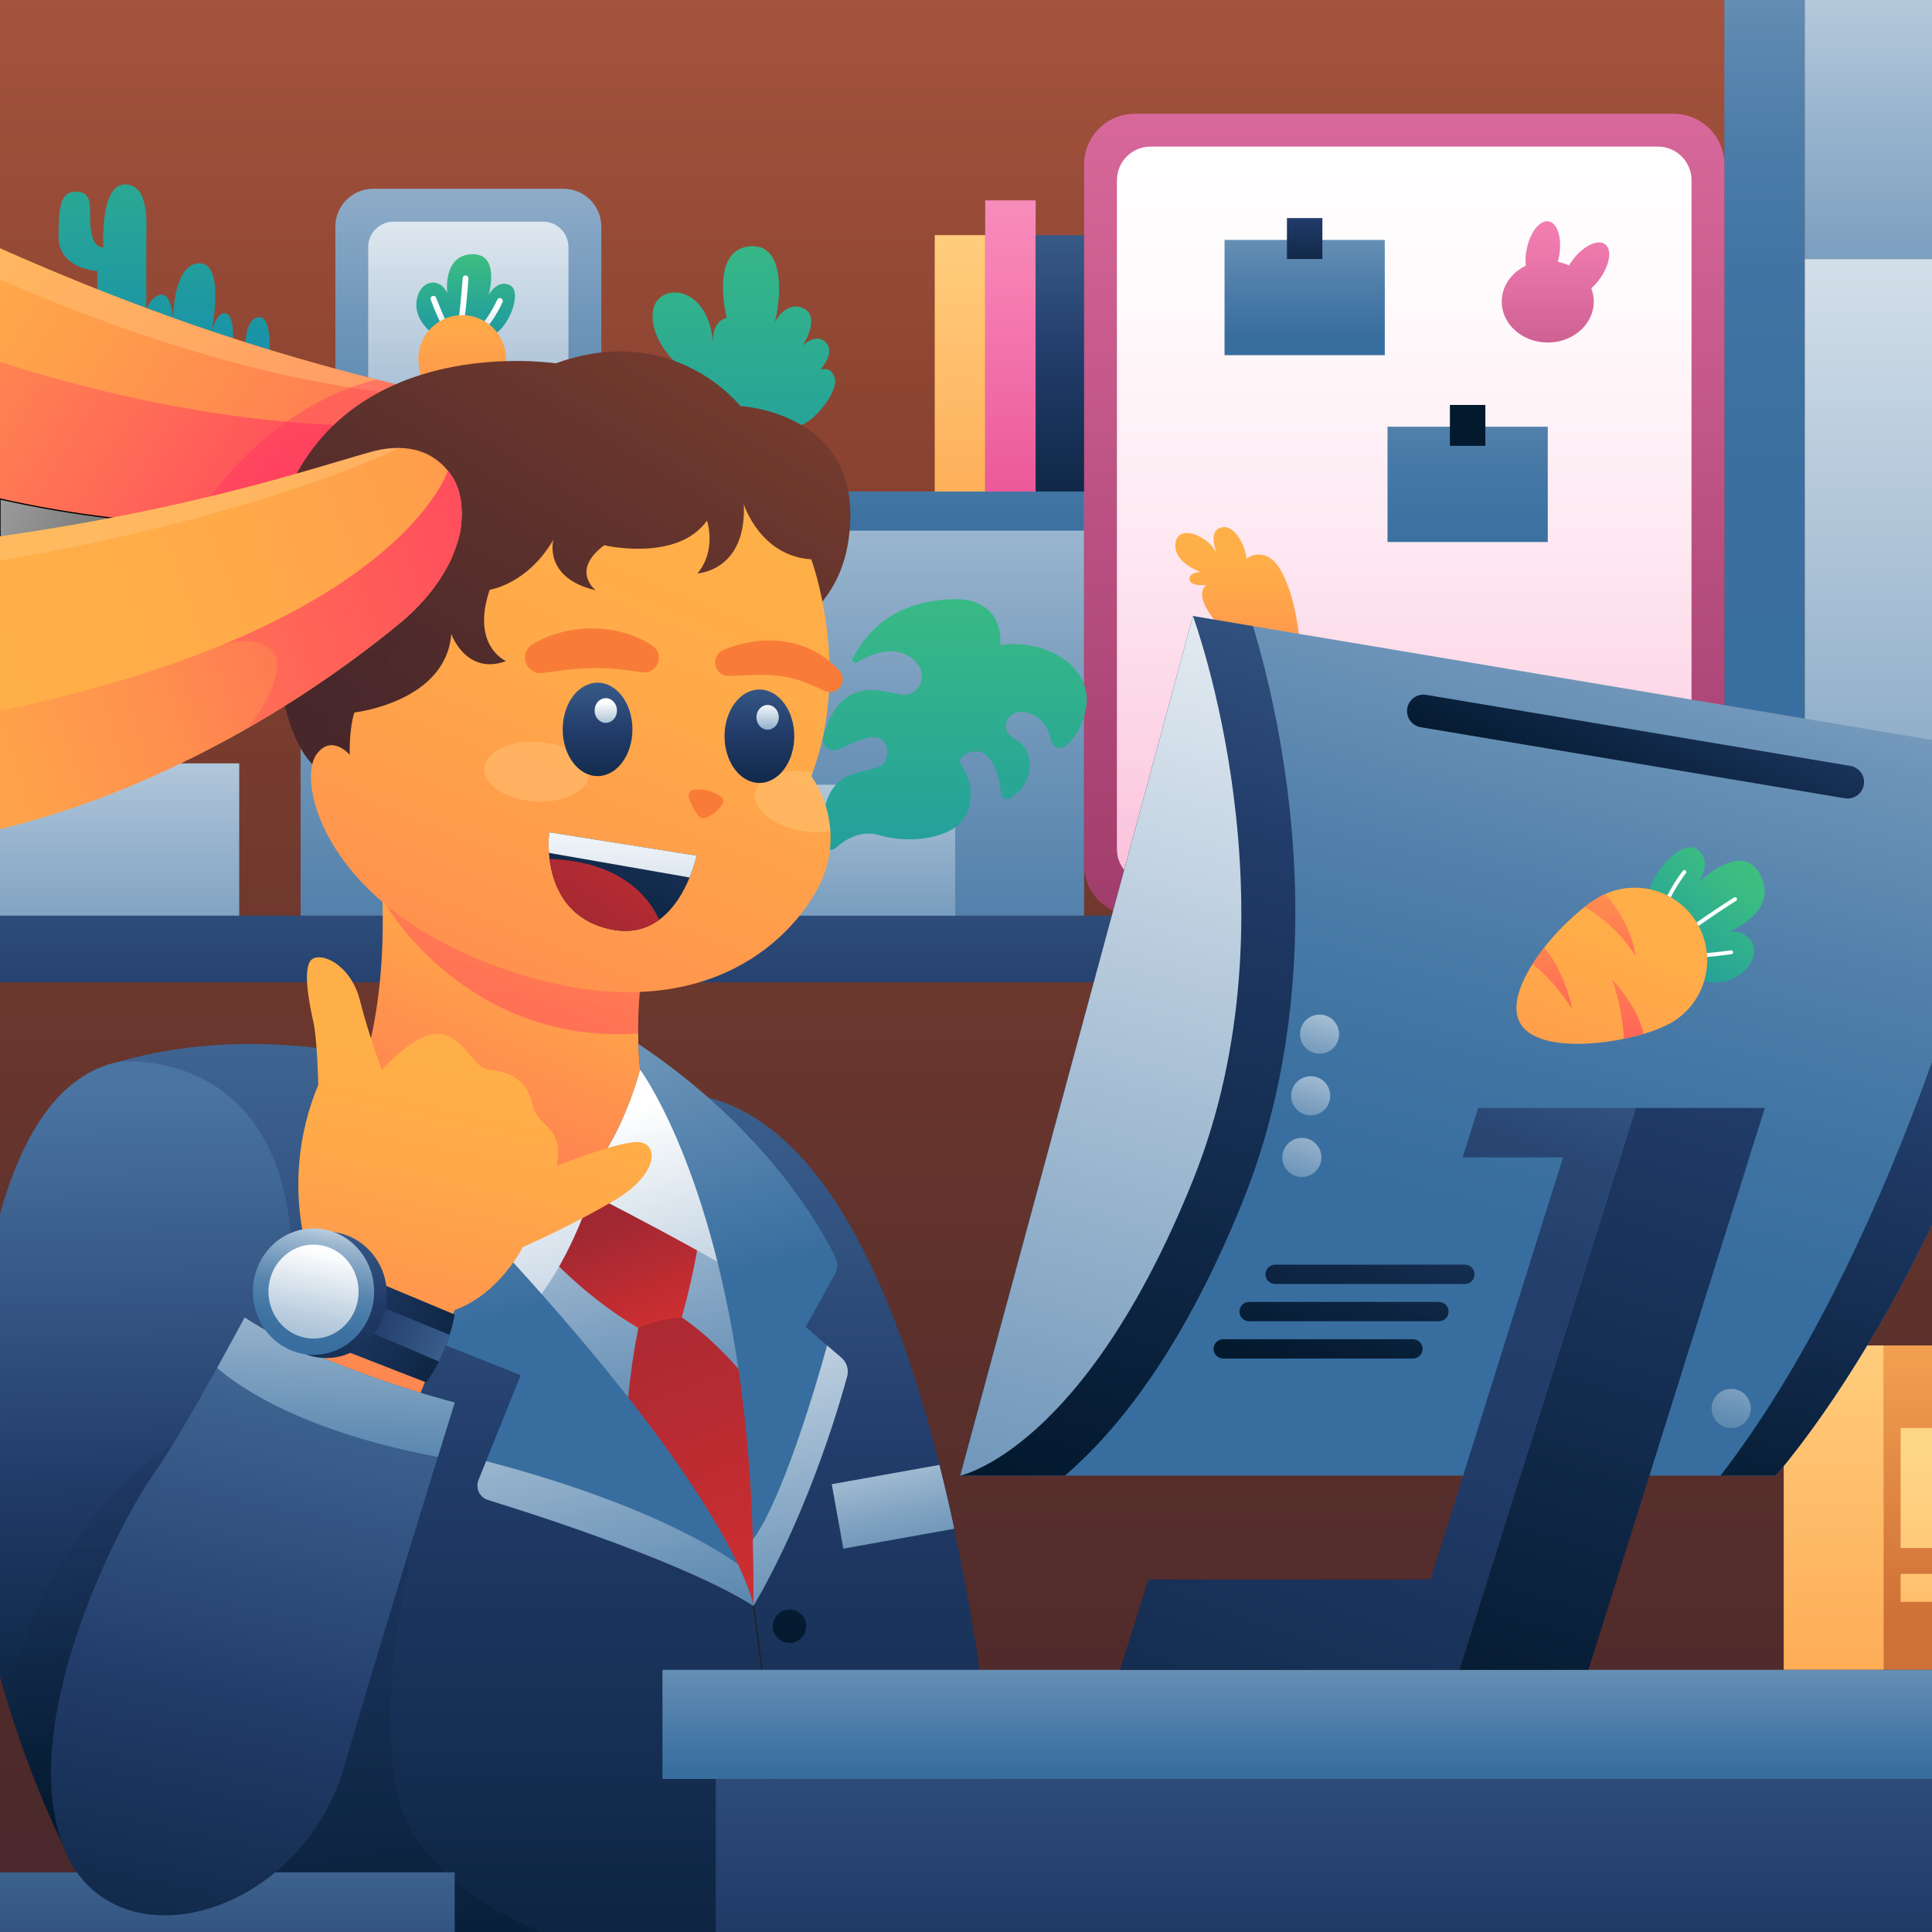 <svg width="3202" height="3202" viewBox="0 0 3202 3202" fill="none" xmlns="http://www.w3.org/2000/svg">
<rect x="0" y="0" width="3202" height="3202" fill="#333333" stroke="none"/>
<g clip-path="url(#clip0_3793_65)">
<path d="M3202 0H0V3202H3202V0Z" fill="url(#paint0_linear_3793_65)"/>
<path d="M3202 1517.52H0V1628.02H3202V1517.52Z" fill="url(#paint1_linear_3793_65)"/>
<path d="M396.472 1265.17H0V1517.52H396.472V1265.17Z" fill="url(#paint2_linear_3793_65)"/>
<path d="M1796.71 814.621H498.199V1517.49H1796.71V814.621Z" fill="url(#paint3_linear_3793_65)"/>
<path d="M1796.71 814.621H498.199V879.43H1796.71V814.621Z" fill="url(#paint4_linear_3793_65)"/>
<path d="M1632.83 389.715H1549.19V814.652H1632.83V389.715Z" fill="url(#paint5_linear_3793_65)"/>
<path d="M1716.46 332.08H1632.83V814.653H1716.46V332.08Z" fill="url(#paint6_linear_3793_65)"/>
<path d="M1800.1 389.715H1716.46V814.652H1800.1V389.715Z" fill="url(#paint7_linear_3793_65)"/>
<path d="M2991.24 0H2857.88V1517.49H2991.24V0Z" fill="url(#paint8_linear_3793_65)"/>
<path d="M3202 429.26H2991.21V1517.52H3202V429.26Z" fill="url(#paint9_linear_3793_65)"/>
<path d="M3202 0H2991.24V429.26H3202V0Z" fill="url(#paint10_linear_3793_65)"/>
<path d="M2773.7 188.533H1880.89C1834.4 188.533 1796.71 226.222 1796.71 272.714V1433.31C1796.71 1479.8 1834.4 1517.49 1880.89 1517.49H2773.7C2820.19 1517.49 2857.88 1479.8 2857.88 1433.31V272.714C2857.88 226.222 2820.19 188.533 2773.7 188.533Z" fill="url(#paint11_linear_3793_65)"/>
<path d="M2803.45 1407.31V298.714C2803.45 267.926 2778.49 242.967 2747.7 242.967L1906.89 242.967C1876.1 242.967 1851.14 267.926 1851.14 298.714V1407.31C1851.14 1438.1 1876.1 1463.06 1906.89 1463.06H2747.7C2778.49 1463.06 2803.45 1438.1 2803.45 1407.31Z" fill="url(#paint12_linear_3793_65)"/>
<path d="M2295.07 397.625H2029.49V588.624H2295.07V397.625Z" fill="url(#paint13_linear_3793_65)"/>
<path d="M2191.67 361.441H2132.92V429.26H2191.67V361.441Z" fill="url(#paint14_linear_3793_65)"/>
<path d="M2565.19 707.258H2299.61V898.257H2565.19V707.258Z" fill="url(#paint15_linear_3793_65)"/>
<path d="M2461.76 671.107H2403.01V738.926H2461.76V671.107Z" fill="url(#paint16_linear_3793_65)"/>
<path d="M2637.33 477.834C2640.06 484.868 2641.46 492.35 2641.46 499.896C2641.46 537.327 2607.32 567.682 2565.19 567.682C2523.05 567.682 2488.88 537.327 2488.88 499.896C2488.88 474.28 2504.89 451.866 2528.72 440.339C2527.95 431.674 2528.39 422.946 2530.03 414.403C2535.38 385.393 2551.77 364.099 2566.66 366.853C2581.55 369.607 2589.3 395.319 2583.95 424.489C2583.34 427.691 2582.64 430.893 2581.77 433.871C2588.19 435.105 2594.43 437.127 2600.34 439.891C2602.16 436.833 2604.15 433.882 2606.3 431.053C2624.01 407.486 2648.21 395.831 2660.29 404.861C2672.36 413.89 2667.81 440.435 2650.07 464.002C2646.27 469.009 2642.01 473.641 2637.33 477.834Z" fill="url(#paint17_linear_3793_65)"/>
<path d="M1999.75 969.438C1999.75 969.438 1971.86 972.832 1971.5 960.024C1971.15 947.216 1990.72 948.369 1990.72 948.369C1990.72 948.369 1944.38 933.288 1948.13 900.531C1951.88 867.775 2002.37 886.571 2017.07 918.206C2017.07 918.206 2000.13 880.167 2024.24 874.147C2048.35 868.127 2065.67 911.066 2065.67 925.763C2065.67 925.763 2096.54 902.388 2121.42 943.086C2146.3 983.783 2155.33 1056.47 2154.56 1087.37C2153.79 1118.27 2122.16 1121.63 2081.88 1095.28C2041.6 1068.92 2003.88 1019.55 1996.35 1001.84C1988.83 984.135 1992.96 973.985 1999.75 969.438Z" fill="url(#paint18_linear_3793_65)"/>
<path d="M1147.44 705.016C1134.6 691.567 1125.42 675.053 1120.77 657.049C1116.12 639.045 1116.17 620.151 1120.89 602.168C1120.89 602.168 1074.56 560.35 1082.47 514.017C1090.38 467.684 1174.01 469.381 1181.92 569.38C1181.92 569.38 1177.95 532.653 1204.53 527.017C1204.53 527.017 1175.71 415.684 1241.26 408.351C1306.8 401.019 1292.1 510.047 1283.62 534.926C1283.62 534.926 1300.59 499.32 1329.41 510.047C1358.22 520.773 1338.44 562.047 1329.41 573.35C1329.41 573.35 1352.56 550.168 1368.95 567.683C1385.35 585.198 1359.35 612.895 1359.35 612.895C1359.35 612.895 1377.98 604.986 1383.65 627.592C1389.32 650.198 1347.47 701.046 1325.44 705.016H1147.44Z" fill="url(#paint19_linear_3793_65)"/>
<path d="M933.863 312.867H618.562C583.919 312.867 555.835 340.951 555.835 375.594V751.925C555.835 786.569 583.919 814.653 618.562 814.653H933.863C968.507 814.653 996.59 786.569 996.59 751.925V375.594C996.59 340.951 968.507 312.867 933.863 312.867Z" fill="url(#paint20_linear_3793_65)"/>
<path d="M942.125 718.016V409.503C942.125 386.195 923.23 367.301 899.922 367.301H652.44C629.132 367.301 610.237 386.195 610.237 409.503V718.016C610.237 741.324 629.132 760.218 652.44 760.218H899.922C923.23 760.218 942.125 741.324 942.125 718.016Z" fill="url(#paint21_linear_3793_65)"/>
<path d="M726.47 556.86C722.956 556.59 719.607 555.262 716.864 553.049C707.258 545.364 686.669 525.352 690.447 498.615C695.346 463.937 728.487 457.918 741.295 485.807C741.295 485.807 733.002 423.624 781.608 421.383C830.215 419.142 809.85 488.945 809.85 488.945C809.85 488.945 824.163 461.696 845.648 472.935C867.134 484.174 840.749 551.864 811.355 556.475C786.988 560.35 741.615 557.82 726.47 556.86Z" fill="url(#paint22_linear_3793_65)"/>
<path d="M748.307 562.783C747.578 562.778 746.86 562.609 746.205 562.287C745.551 561.965 744.978 561.5 744.529 560.926C731.721 544.595 714.782 499.159 714.078 497.238C713.785 496.631 713.623 495.968 713.603 495.294C713.583 494.62 713.705 493.95 713.961 493.326C714.217 492.702 714.602 492.14 715.09 491.674C715.578 491.209 716.158 490.852 716.793 490.626C717.429 490.4 718.104 490.31 718.777 490.362C719.449 490.415 720.103 490.608 720.695 490.93C721.288 491.251 721.806 491.694 722.216 492.229C722.626 492.764 722.919 493.38 723.076 494.036C723.236 494.484 740.27 540.017 752.086 555.194C752.649 555.899 753.001 556.75 753.1 557.647C753.2 558.545 753.042 559.452 752.647 560.263C752.251 561.075 751.633 561.757 750.865 562.232C750.097 562.706 749.21 562.953 748.307 562.943V562.783Z" fill="url(#paint23_linear_3793_65)"/>
<path d="M759.258 563.36C758.725 563.353 758.197 563.267 757.689 563.104C757.092 562.899 756.54 562.578 756.067 562.159C755.594 561.74 755.208 561.232 754.931 560.664C754.654 560.096 754.493 559.479 754.455 558.848C754.417 558.217 754.504 557.585 754.711 556.988C761.564 536.816 766.751 461.697 766.815 460.928C766.921 459.663 767.515 458.488 768.471 457.652C769.427 456.815 770.67 456.383 771.938 456.445C773.207 456.536 774.389 457.126 775.223 458.086C776.058 459.047 776.477 460.299 776.389 461.569C776.197 464.771 771.074 538.705 763.805 560.062C763.481 561.014 762.87 561.843 762.055 562.433C761.241 563.024 760.264 563.348 759.258 563.36Z" fill="url(#paint24_linear_3793_65)"/>
<path d="M782.985 562.783C781.936 562.788 780.914 562.45 780.075 561.82C779.236 561.19 778.626 560.302 778.339 559.293C778.053 558.283 778.104 557.208 778.486 556.231C778.868 555.253 779.56 554.428 780.455 553.881C806.071 538.223 823.971 497.078 824.163 496.661C824.707 495.555 825.656 494.7 826.814 494.274C827.971 493.848 829.248 493.884 830.38 494.374C831.512 494.863 832.412 495.77 832.894 496.905C833.376 498.04 833.402 499.317 832.968 500.472C832.2 502.265 813.756 544.787 785.515 562.078C784.752 562.54 783.877 562.784 782.985 562.783Z" fill="url(#paint25_linear_3793_65)"/>
<path d="M838.732 593.49C838.732 633.643 806.2 724.965 766.047 724.965C725.893 724.965 693.329 633.643 693.329 593.49C693.728 574.473 701.563 556.369 715.154 543.061C728.745 529.752 747.009 522.299 766.031 522.299C785.052 522.299 803.316 529.752 816.907 543.061C830.498 556.369 838.333 574.473 838.732 593.49Z" fill="url(#paint26_linear_3793_65)"/>
<path d="M161.413 558.749V449.209C161.413 449.209 96.989 446.199 96.989 391.957C96.989 337.715 101.888 317.767 125.999 317.767C150.11 317.767 149.373 335.826 149.373 362.211C149.373 388.595 155.393 410.048 171.211 410.048C171.211 410.048 165.191 305.695 207.009 305.695C248.827 305.695 242.423 372.745 242.423 399.13V512.512C242.423 512.512 251.837 488.401 268.392 488.401C284.946 488.401 286.867 529.451 286.867 529.451C286.867 529.451 286.483 436.401 330.574 436.401C374.666 436.401 350.139 552.826 350.139 552.826C350.139 552.826 357.695 518.916 371.624 518.916C383.696 518.916 388.114 541.491 385.681 566.37C385.534 567.844 385.696 569.333 386.158 570.741C386.62 572.148 387.371 573.444 388.363 574.544C389.354 575.645 390.565 576.526 391.918 577.131C393.27 577.736 394.734 578.051 396.215 578.057C398.934 578.052 401.547 577.003 403.514 575.125C405.481 573.248 406.651 570.687 406.782 567.971C407.615 552.762 411.713 525.705 430.381 525.705C449.048 525.705 448.28 575.72 446.391 614.176C446.158 618.699 444.994 623.125 442.972 627.177C440.949 631.228 438.111 634.819 434.636 637.723C431.161 640.627 427.124 642.781 422.777 644.052C418.43 645.323 413.868 645.682 409.376 645.107L215.751 620.388C200.744 618.486 186.945 611.177 176.942 599.83C166.939 588.482 161.417 573.876 161.413 558.749Z" fill="url(#paint27_linear_3793_65)"/>
<path d="M1583.1 1300.59H1106.19V1517.52H1583.1V1300.59Z" fill="url(#paint28_linear_3793_65)"/>
<path d="M1657.71 1069.28C1657.71 1069.28 1668.24 987.369 1572.57 993.293C1485.89 998.64 1440 1039.98 1413.11 1091.4C1412.63 1092.34 1412.48 1093.4 1412.66 1094.44C1412.84 1095.47 1413.35 1096.42 1414.11 1097.14C1414.87 1097.86 1415.85 1098.31 1416.89 1098.43C1417.93 1098.55 1418.99 1098.33 1419.89 1097.81C1439.3 1086.21 1474.33 1070.4 1503.15 1085.83C1545.35 1108.44 1527.26 1153.62 1496.36 1151.38C1468.31 1149.33 1394.21 1112.44 1364.53 1220.96C1363.62 1224.29 1363.68 1227.82 1364.71 1231.12C1365.75 1234.42 1367.7 1237.36 1370.35 1239.58C1373 1241.8 1376.23 1243.22 1379.66 1243.67C1383.09 1244.11 1386.57 1243.56 1389.7 1242.09C1407.86 1233.57 1429.24 1224.45 1442.12 1222.2C1467.73 1217.66 1478.3 1244.78 1465.49 1264.37C1452.68 1283.97 1389.38 1266.65 1369.78 1328.41C1360.5 1357.71 1359.86 1380.38 1361.75 1396.14C1362.07 1398.73 1363.1 1401.18 1364.72 1403.22C1366.34 1405.27 1368.49 1406.83 1370.93 1407.74C1373.38 1408.66 1376.03 1408.88 1378.59 1408.39C1381.15 1407.9 1383.53 1406.72 1385.47 1404.97C1401.29 1390.95 1427.1 1375.07 1457.2 1384.16C1506.93 1399.24 1581.88 1390.21 1600.9 1351.02C1619.92 1311.83 1600.33 1277.95 1592.07 1265.88C1583.81 1253.81 1625.21 1226.72 1644.8 1264.37C1653.12 1280.01 1657.91 1297.28 1658.86 1314.97C1658.91 1316.77 1659.45 1318.54 1660.41 1320.07C1661.37 1321.6 1662.73 1322.85 1664.34 1323.68C1665.94 1324.51 1667.74 1324.9 1669.55 1324.81C1671.36 1324.71 1673.11 1324.13 1674.61 1323.13C1688.86 1313.52 1707.02 1295.69 1706.63 1268.15C1705.87 1222.94 1671.99 1229.5 1667.44 1207.76C1662.89 1186.02 1691.55 1168.7 1719.44 1189.03C1733.75 1199.47 1739.71 1215.1 1742.14 1227.81C1742.62 1230.34 1743.74 1232.71 1745.41 1234.67C1747.09 1236.63 1749.24 1238.12 1751.67 1238.99C1754.09 1239.86 1756.7 1240.08 1759.24 1239.63C1761.78 1239.18 1764.15 1238.07 1766.13 1236.42C1779.19 1225.5 1794.21 1206.07 1800.07 1172.38C1811.4 1107.7 1736.06 1057.24 1657.71 1069.28Z" fill="url(#paint29_linear_3793_65)"/>
<path d="M3122.33 2229.87H2956.21V2767.46H3122.33V2229.87Z" fill="url(#paint30_linear_3793_65)"/>
<path d="M3202 2229.87H3122.33V2767.49H3202V2229.87Z" fill="url(#paint31_linear_3793_65)"/>
<path d="M819.456 759.386C819.487 759.523 819.487 759.665 819.456 759.802V760.186C819.456 761.403 819.456 762.556 819.456 763.644C819.456 764.029 819.456 764.413 819.456 764.765C819.456 766.43 819.456 767.967 819.2 769.28C818.943 770.593 819.2 771.137 818.943 771.905C818.943 771.905 818.943 772.162 818.943 772.29V772.93C818.687 774.915 818.463 776.132 818.463 776.132C818.015 778.534 817.471 780.935 816.894 783.305C816.638 784.361 816.35 785.45 816.062 786.507C815.773 787.563 815.453 788.62 815.133 789.709C814.813 790.797 814.461 791.822 814.108 792.911C813.404 795.024 812.668 797.105 811.835 799.154C811.547 799.923 811.227 800.691 810.906 801.428C810.586 802.164 810.394 802.677 810.106 803.285C809.562 804.598 808.953 805.879 808.345 807.159L807.192 809.529L806.232 811.386C805.623 812.539 805.047 813.66 804.406 814.78C802.998 817.278 801.525 819.743 799.956 822.209C799.443 823.041 798.899 823.842 798.355 824.642C797.266 826.275 796.145 827.844 794.993 829.477C793.84 831.11 792.975 832.231 791.791 833.576C791.47 834.024 791.118 834.472 790.734 834.921C789.677 836.266 788.621 837.578 787.532 838.891C786.443 840.204 785.258 841.549 784.106 842.83L783.401 843.598C782.537 844.559 781.64 845.551 780.712 846.512C779.783 847.473 779.143 848.145 778.342 848.946L777.157 850.162L773.475 853.716L769.697 857.207C768.352 858.423 766.975 859.64 765.566 860.825L765.054 861.273L764.766 861.529C761.564 864.219 758.362 866.845 754.839 869.374C754.449 869.694 754.043 869.993 753.623 870.271C752.662 871.007 751.669 871.712 750.677 872.416L750.165 872.8C748.083 874.273 746.002 875.714 743.761 877.123L742.672 877.828L739.95 879.589L736.94 881.478C734.827 882.759 732.682 884.039 730.536 885.288L728.967 886.185C727.302 887.145 725.765 888.074 723.876 889.003C722.819 889.579 721.763 890.155 720.674 890.7L720.322 890.892C718.593 891.788 716.864 892.685 715.103 893.549L708.218 896.751L706.873 897.36C704.92 898.256 702.935 899.121 700.95 899.953L697.908 901.234C695.57 902.259 693.201 903.187 690.831 904.116C688.462 905.045 685.804 906.037 683.275 906.934C680.745 907.83 677.703 908.919 674.853 909.848C669.197 911.705 663.412 913.434 657.499 915.035C654.873 915.771 652.183 916.444 649.494 917.116L647.797 917.532L644.979 918.205L642.385 918.781C640.944 919.133 639.503 919.454 638.03 919.742C636.558 920.03 634.252 920.542 632.363 920.894H631.691L628.232 921.567L625.607 922.015L621.06 922.816L612.831 924.128L608.156 924.865L602.072 925.826L599.927 926.146L594.259 926.978L588.912 927.747L579.306 929.092H578.954L575.944 929.476L568.963 930.404L561.631 931.333L550.488 932.71H550.072H549.783L546.581 933.094C535.631 934.343 523.815 935.624 511.359 936.84L501.753 937.705L498.551 937.993L494.933 938.313C481.165 939.53 466.595 940.597 451.226 941.515H450.297L441.268 942.06L429.42 942.7L423.4 942.988L417.317 943.276L410.336 943.565L403.196 943.853L392.373 944.205L382.287 944.493C379.49 944.493 376.673 944.557 373.833 944.685L361.218 944.909H351.067H343.318C322.954 944.909 301.692 944.909 280.047 944.109H277.998L264.869 943.629L251.549 943.084L243.352 943.116L233.522 942.604L220.938 941.836C214.534 941.451 208.13 941.003 201.726 940.523L190.039 939.594C187.093 939.338 184.115 939.114 181.169 938.826L171.915 938.185L165.832 937.609L151.262 936.136C147.26 935.72 143.225 935.304 139.191 934.823C126.383 933.414 113.575 931.824 100.767 930.052L87.959 928.259L85.814 927.939C80.178 927.106 74.51 926.274 68.843 925.377C63.208 924.481 57.572 923.584 51.904 922.624L49.727 922.271L44.444 921.311L40.057 920.574L34.325 919.55C29.779 918.749 25.2 917.885 20.621 917.02L16.426 916.22L8.229 914.619L0 912.793V411.488C12.018 416.804 23.887 422.023 35.606 427.146C40.858 429.451 46.055 431.693 51.2 433.87C61.19 438.14 71.084 442.345 80.882 446.486C87.415 449.24 93.893 451.951 100.319 454.619L112.166 459.518C117.802 461.856 123.437 464.161 129.009 466.403C139.959 470.864 150.761 475.208 161.413 479.435L187.029 489.425C190.807 490.898 194.554 492.371 198.3 493.78C205.75 496.662 213.157 499.49 220.522 502.265L231.473 506.396L242.551 510.526L243.288 510.814C258.103 516.322 272.618 521.658 286.835 526.824H287.059L305.119 533.228L321.129 538.864L326.7 540.785L336.946 544.307L350.939 549.046H351.131C356.735 550.967 362.306 552.793 367.814 554.618C372.072 556.027 376.267 557.435 380.622 558.78L386.321 560.637L407.006 567.33L417.797 570.756L437.585 576.936L447.511 579.978C463.308 584.802 478.55 589.338 493.236 593.586L499.64 595.411C510.079 598.421 520.229 601.292 530.091 604.025C536.025 605.69 541.832 607.291 547.51 608.828L552.441 610.172L556.123 611.165L558.781 611.901C569.903 614.89 580.576 617.718 590.801 620.387L600.951 623.012L610.557 625.446L625.447 629.224L633.131 631.145L639.535 632.779L640.272 632.971H640.4L642.673 633.547L655.77 636.749L689.775 645.106L693.233 645.939L696.595 646.771L704.248 648.692H704.44L705.945 649.077L709.147 649.909L710.588 650.261L714.142 651.19L718.945 652.439L723.556 653.656C729.96 655.321 735.756 657.21 741.263 659.259C750.748 662.735 759.865 667.143 768.48 672.419C777.087 677.6 784.978 683.887 791.951 691.119C793.68 692.912 795.153 694.737 796.786 696.562C797.65 697.587 798.483 698.644 799.283 699.764C800.084 700.885 800.532 701.429 801.14 702.294C801.749 703.158 802.261 703.863 802.773 704.663C803.286 705.464 804.214 706.841 804.855 707.865C805.495 708.89 805.975 709.723 806.52 710.683C807.064 711.644 807.576 712.54 808.057 713.501C808.537 714.462 809.017 715.358 809.466 716.287C809.914 717.215 810.362 718.176 810.778 719.104C811.611 720.962 812.347 722.819 813.052 724.644L813.66 726.309C814.108 727.59 814.525 728.839 814.909 730.087C815.133 730.824 815.357 731.56 815.549 732.265C816.254 734.634 816.798 736.94 817.278 739.213C817.294 739.287 817.294 739.363 817.278 739.437C817.278 739.821 817.471 740.206 817.535 740.59C817.887 742.287 818.175 743.792 818.399 745.521L818.687 747.698C818.687 748.339 818.687 748.947 818.911 749.555C819.136 750.164 818.911 750.58 819.072 751.06C819.086 751.199 819.086 751.338 819.072 751.477C819.072 751.477 819.072 751.765 819.072 751.893C819.072 752.021 819.072 752.277 819.072 752.469C819.072 753.398 819.232 754.294 819.264 755.191V757.176C819.264 757.592 819.264 757.977 819.264 758.361C819.264 758.745 819.456 758.873 819.456 759.386Z" fill="url(#paint32_linear_3793_65)"/>
<path d="M819.456 759.386C819.487 759.523 819.487 759.666 819.456 759.803V760.187C819.456 761.404 819.456 762.556 819.456 763.645C819.456 764.029 819.456 764.414 819.456 764.766C819.456 766.431 819.456 767.968 819.2 769.281C818.943 770.593 819.2 771.138 818.943 771.906C818.943 771.906 818.943 772.162 818.943 772.291V772.931C818.687 774.916 818.463 776.133 818.463 776.133C818.015 778.534 817.471 780.936 816.894 783.305C816.638 784.362 816.35 785.451 816.062 786.507C815.773 787.564 815.453 788.621 815.133 789.709C814.813 790.798 814.461 791.823 814.108 792.911C813.404 795.025 812.668 797.106 811.835 799.155C811.547 799.924 811.227 800.692 810.906 801.429C810.586 802.165 810.394 802.678 810.106 803.286C809.562 804.599 808.953 805.88 808.345 807.16L807.192 809.53L806.232 811.387C805.623 812.54 805.047 813.66 804.406 814.781C802.998 817.279 801.525 819.744 799.956 822.21C799.443 823.042 798.899 823.843 798.355 824.643C797.266 826.276 796.145 827.845 794.993 829.478C793.84 831.111 792.975 832.232 791.791 833.577C791.47 834.025 791.118 834.473 790.734 834.922C789.677 836.266 788.621 837.579 787.532 838.892C786.443 840.205 785.258 841.55 784.106 842.831L783.401 843.599C782.537 844.56 781.64 845.552 780.712 846.513C779.783 847.473 779.655 847.602 779.143 848.178L778.342 848.946L777.157 850.163L773.475 853.717L769.697 857.208C768.352 858.424 766.975 859.641 765.566 860.826L765.054 861.274L764.766 861.53C761.564 864.22 758.362 866.846 754.839 869.375L753.623 870.304L750.677 872.417L750.165 872.801C748.083 874.274 746.002 875.715 743.761 877.124L742.672 877.828L739.95 879.59L736.94 881.479C734.827 882.76 732.682 884.04 730.536 885.289L728.967 886.186C727.302 887.146 725.765 888.075 723.876 889.003C722.819 889.58 721.763 890.156 720.674 890.701L720.322 890.893C718.593 891.789 716.864 892.686 715.103 893.55L708.218 896.752L706.873 897.361C704.92 898.257 702.935 899.122 700.95 899.954L697.908 901.235C695.57 902.26 693.201 903.188 690.831 904.117C688.462 905.045 685.804 906.038 683.275 906.935C680.745 907.831 677.703 908.92 674.853 909.848C669.197 911.748 663.412 913.477 657.499 915.036C654.873 915.772 652.183 916.445 649.494 917.117L647.797 917.533L644.979 918.206L642.385 918.782C640.944 919.134 639.503 919.454 638.03 919.743C636.558 920.031 634.252 920.543 632.363 920.895H631.691L628.232 921.568L625.607 922.016L621.06 922.817L612.831 924.129L608.156 924.866L602.072 925.826L599.927 926.147L594.259 926.979L588.912 927.748L579.306 929.092H578.761L575.944 929.477L568.963 930.405L561.631 931.334L550.488 932.711H549.783L546.581 933.095C535.631 934.344 523.815 935.625 511.359 936.841L501.753 937.706L498.551 937.994L494.933 938.314C481.165 939.531 466.595 940.598 451.226 941.516H450.297L441.268 942.061L429.42 942.701L423.4 942.989L417.317 943.277L410.336 943.565L403.196 943.854L392.373 944.206L382.287 944.494C379.49 944.494 376.673 944.558 373.833 944.686L361.218 944.91H351.067H343.318C322.954 944.91 301.692 944.91 280.047 944.11H277.998L264.869 943.63L251.549 943.085L243.352 943.117L233.522 942.605L220.938 941.836C214.534 941.452 208.13 941.004 201.726 940.524L190.039 939.595C187.093 939.339 184.115 939.115 181.169 938.827L171.915 938.186L165.832 937.61L151.262 936.137C147.26 935.721 143.225 935.304 139.191 934.824C126.383 933.415 113.575 931.825 100.767 930.053L87.959 928.26L85.814 927.94C80.178 927.107 74.51 926.275 68.843 925.378C63.208 924.482 57.572 923.585 51.904 922.624L49.727 922.272L44.38 921.344L40.057 920.575L34.325 919.551C29.779 918.75 25.2 917.886 20.621 917.021L16.426 916.22L8.229 914.619L0 912.794V599.799C149.886 647.637 310.594 684.3 474.857 699.061C500.878 701.366 527.006 703.095 553.242 704.248H555.803C573.926 705.059 592.071 705.55 610.237 705.721C650.476 706.127 690.789 705.059 731.177 702.519C752.972 701.046 774.788 699.093 796.626 696.659C797.49 697.684 798.323 698.741 799.123 699.861C799.924 700.982 800.372 701.526 800.98 702.391C801.589 703.255 802.101 703.96 802.613 704.76C803.126 705.561 804.054 706.938 804.695 707.962C805.335 708.987 805.815 709.82 806.36 710.78C806.904 711.741 807.416 712.637 807.897 713.598C808.377 714.558 808.857 715.455 809.305 716.384C809.754 717.312 810.202 718.273 810.618 719.201C811.451 721.059 812.187 722.916 812.892 724.741L813.5 726.406C813.948 727.687 814.365 728.935 814.749 730.184C814.973 730.921 815.197 731.657 815.389 732.362C816.094 734.731 816.638 737.037 817.118 739.31C817.134 739.384 817.134 739.46 817.118 739.534C817.133 739.694 817.133 739.855 817.118 740.014C817.118 740.239 817.118 740.463 817.118 740.687C817.471 742.384 817.759 743.889 817.983 745.618L818.271 747.795C818.271 748.436 818.271 749.044 818.495 749.652C818.719 750.261 818.495 750.677 818.655 751.157C818.67 751.296 818.67 751.435 818.655 751.574V752.566C818.655 753.495 818.815 754.391 818.847 755.288V757.273C818.847 757.689 818.847 758.074 818.847 758.458C818.847 758.842 819.456 758.874 819.456 759.386Z" fill="url(#paint33_linear_3793_65)"/>
<path d="M804.214 814.621C802.806 817.119 801.333 819.584 799.764 822.05C799.251 822.882 798.707 823.683 798.163 824.483C797.074 826.116 795.953 827.685 794.801 829.318C793.648 830.951 792.783 832.072 791.599 833.417C791.278 833.865 790.926 834.313 790.542 834.762C789.485 836.107 788.429 837.419 787.34 838.732C786.251 840.045 785.066 841.39 783.914 842.671L783.209 843.439C782.345 844.4 781.448 845.392 780.52 846.353C779.591 847.314 779.463 847.442 778.951 848.018L778.15 848.786L776.965 850.003L773.283 853.557L769.505 857.048C768.16 858.264 766.783 859.481 765.374 860.666L764.862 861.114L764.574 861.37C761.372 864.06 758.17 866.686 754.647 869.215L753.431 870.144L750.485 872.257L749.973 872.641C747.891 874.114 745.81 875.555 743.569 876.964L742.48 877.668L739.758 879.43L736.748 881.319C734.635 882.6 732.49 883.88 730.344 885.129L728.775 886.026C727.11 886.986 725.573 887.915 723.684 888.843C722.627 889.42 721.571 889.996 720.482 890.54L720.13 890.733C718.401 891.629 716.672 892.526 714.911 893.39L708.026 896.592L706.681 897.201C704.728 898.097 702.743 898.962 700.758 899.794L697.716 901.075C695.378 902.1 693.009 903.028 690.639 903.957C688.27 904.885 685.612 905.878 683.083 906.775C680.553 907.671 677.511 908.76 674.661 909.688C669.005 911.588 663.22 913.317 657.307 914.876C654.681 915.612 651.991 916.285 649.302 916.957L647.605 917.373L644.787 918.046L642.193 918.622C640.752 918.974 639.311 919.294 637.838 919.583C636.366 919.871 634.06 920.383 632.171 920.735H631.499L628.04 921.408L625.415 921.856L620.868 922.657L612.639 923.969L607.964 924.706L601.88 925.666L599.735 925.987L594.067 926.819L588.72 927.588L579.114 928.932H578.569L575.752 929.317L568.771 930.245L561.439 931.174L550.296 932.551H549.591L546.389 932.935C535.438 934.184 523.623 935.465 511.167 936.681L501.561 937.546L498.359 937.834L494.741 938.154C480.972 939.371 466.403 940.438 451.034 941.356H450.105L441.076 941.901L429.228 942.541L423.208 942.829L417.125 943.117L410.144 943.406L403.004 943.694L392.181 944.046L382.095 944.334C379.298 944.334 376.481 944.398 373.641 944.526L361.026 944.75H350.875H343.126C322.762 944.75 301.5 944.75 279.855 943.95H277.806L264.677 943.47L251.357 942.925L243.352 943.117L233.522 942.605L220.938 941.837C214.534 941.452 208.13 941.004 201.726 940.524L190.039 939.595C187.093 939.339 184.115 939.115 181.169 938.827L171.915 938.186L165.832 937.61L151.262 936.137C147.26 935.721 143.225 935.304 139.191 934.824C126.383 933.415 113.575 931.825 100.767 930.053L87.959 928.26L85.814 927.94C80.178 927.107 74.511 926.275 68.843 925.378C63.208 924.482 57.572 923.585 51.904 922.625L49.727 922.272L44.38 921.344L40.057 920.575L34.325 919.551C29.779 918.75 25.2 917.886 20.621 917.021L16.426 916.221L8.229 914.62L0 912.794V826.981C60.581 840.635 121.833 851.12 183.507 858.392C218.408 862.491 254.057 865.608 290.453 867.742C299.803 868.255 309.185 868.671 318.599 869.055C364.356 870.816 411.169 870.72 458.847 868.479C471.911 867.86 485.028 867.081 498.199 866.141C569.065 861.219 639.526 851.591 709.115 837.323C726.982 833.652 744.945 829.628 763.005 825.252C776.667 821.986 790.382 818.496 804.15 814.781L804.214 814.621Z" fill="url(#paint34_linear_3793_65)" stroke="black" stroke-width="2" stroke-miterlimit="10"/>
<path opacity="0.4" d="M741.231 659.355C729.981 658.821 718.71 658.128 707.418 657.274C681.588 655.374 655.631 652.748 629.545 649.397C623.141 648.596 616.737 647.732 610.333 646.803C600.599 645.458 590.833 644.007 581.035 642.449C572.688 641.125 564.31 639.727 555.899 638.254C519.418 631.85 482.872 624.325 446.263 615.68C349.616 592.416 254.487 563.244 161.413 528.329C106.755 508.093 52.833 486.191 0 463.201V411.488C12.018 416.804 23.887 422.023 35.606 427.146C40.858 429.451 46.055 431.693 51.2 433.87C61.19 438.14 71.084 442.345 80.882 446.486C87.415 449.24 93.893 451.951 100.319 454.619L112.166 459.518C117.802 461.856 123.437 464.161 129.009 466.403C139.959 470.864 150.761 475.208 161.413 479.435L187.029 489.425L198.3 493.78C205.75 496.662 213.157 499.49 220.522 502.265L231.473 506.396L242.551 510.526L243.288 510.814C258.103 516.322 272.618 521.658 286.835 526.824H287.059L305.119 533.228L321.129 538.864L326.7 540.785L336.946 544.307L350.939 549.046H351.131C356.735 550.967 362.306 552.793 367.814 554.618C372.072 556.027 376.267 557.435 380.622 558.78L386.321 560.637L407.006 567.33L417.797 570.756L437.585 576.936L447.511 579.978C463.308 584.802 478.55 589.338 493.236 593.586L499.64 595.411C510.079 598.421 520.229 601.292 530.091 604.025C536.025 605.69 541.832 607.291 547.51 608.828L552.441 610.172L556.123 611.165L558.781 611.901C569.903 614.89 580.576 617.718 590.801 620.387L600.951 623.012L610.557 625.446L625.447 629.224L645.235 634.155L654.841 636.557L655.866 636.813L689.871 645.17L693.073 645.939H693.425L696.787 646.771L704.44 648.692L705.945 649.077L714.174 651.19L718.977 652.439L723.588 653.656C729.8 655.417 735.724 657.306 741.231 659.355Z" fill="#FFCA83"/>
<path style="mix-blend-mode:multiply" opacity="0.4" d="M818.271 776.037C817.823 778.439 817.278 780.84 816.702 783.21C799.859 851.732 721.122 906.519 620.932 922.881C508.113 940.949 393.829 948.219 279.631 944.59C399.994 669.859 625.158 629.193 625.158 629.193C666.784 639.632 699.573 647.317 723.524 653.721C729.928 655.386 735.723 657.275 741.231 659.324C750.725 662.778 759.852 667.165 768.48 672.42C777.087 677.602 784.978 683.888 791.951 691.12C793.68 692.913 795.153 694.738 796.786 696.563C808.368 710.568 815.859 727.499 818.431 745.49C820.015 755.615 819.961 765.929 818.271 776.037Z" fill="url(#paint35_linear_3793_65)"/>
<path d="M1409.07 866.27C1400.01 1050.55 1244.81 1064.79 1091.11 1192.87C937.418 1320.95 586.35 1339.05 516.258 1265.21C507.792 1255.9 500.688 1245.45 495.157 1234.15C464.578 1174.46 450.874 1072.25 450.329 984.552C449.849 927.268 454.94 876.164 464.45 847.058C566.146 547.223 921.023 602.201 921.023 602.201C1116.89 531.373 1226.91 673.029 1226.91 673.029C1226.91 673.029 1418.1 682.027 1409.07 866.27Z" fill="url(#paint36_linear_3793_65)"/>
<path style="mix-blend-mode:multiply" opacity="0.4" d="M710.236 984.52C710.236 984.52 625.703 1157.84 495.157 1234.12C464.578 1174.43 450.874 1072.22 450.329 984.52H710.236Z" fill="url(#paint37_linear_3793_65)"/>
<path d="M765.278 849.971C765.278 853.654 765.118 857.368 764.862 861.082C764.862 861.691 764.862 862.299 764.862 862.908C764.862 864.06 764.67 865.245 764.509 866.398C764.541 866.877 764.541 867.359 764.509 867.839C764.509 868.511 764.349 869.151 764.253 869.824L764.061 871.201C764.092 871.424 764.092 871.65 764.061 871.873C764.061 872.193 764.061 872.514 764.061 872.834C764.061 873.154 764.061 873.474 763.901 873.826C763.645 875.427 763.389 877.028 763.069 878.661V879.238C763.02 879.529 762.956 879.818 762.876 880.102C762.876 880.679 762.652 881.223 762.524 881.799C762.396 882.376 762.204 883.432 762.012 884.233C761.82 885.033 761.628 885.994 761.404 886.891C761.179 887.787 760.891 889.068 760.603 890.093C759.963 892.654 759.226 895.216 758.458 897.777C758.298 898.29 758.138 898.834 757.945 899.346C757.776 900.032 757.562 900.706 757.305 901.364C757.243 901.658 757.158 901.947 757.049 902.228C757.049 902.484 756.889 902.708 756.825 902.933C756.759 903.184 756.673 903.431 756.569 903.669C756.088 905.142 755.576 906.583 755.064 908.024C754.551 909.465 753.975 911.066 753.335 912.571C753.046 913.403 752.726 914.236 752.374 915.036C752.388 915.099 752.388 915.165 752.374 915.228C752.374 915.58 752.086 915.965 751.926 916.317C751.477 917.47 750.997 918.59 750.485 919.743C750.485 919.743 750.485 919.967 750.485 920.095C750.473 920.191 750.473 920.288 750.485 920.383C750.485 920.704 750.229 920.992 750.068 921.312C749.871 921.836 749.647 922.349 749.396 922.849L749.076 923.553C748.852 924.098 748.628 924.642 748.339 925.218V925.443C748.257 925.651 748.16 925.855 748.051 926.051C747.347 927.556 746.642 929.093 745.874 930.63L744.721 932.935C743.889 934.664 742.992 936.425 742.031 938.123C741.071 939.82 740.014 941.901 738.829 943.758C738.253 944.847 737.645 945.903 736.972 946.96C736.3 948.017 735.627 949.297 734.923 950.45C734.219 951.603 733.77 952.403 733.13 953.396L732.874 953.812C732.073 955.093 731.273 956.374 730.44 957.655C728.807 960.216 727.238 962.778 725.317 965.308C724.453 966.588 723.556 967.869 722.627 969.118C721.699 970.367 720.482 972.096 719.425 973.601C716.96 976.963 714.366 980.325 711.644 983.655L711.292 984.071C710.3 985.288 709.339 986.473 708.314 987.658C707.29 988.842 706.297 990.059 705.272 991.244L703.095 993.741L701.942 995.022L701.046 996.047L700.854 996.271L697.492 999.953C690.917 1007.06 683.936 1013.99 676.551 1020.73L672.292 1024.58C670.819 1025.92 669.314 1027.23 667.777 1028.51C666.272 1029.83 664.735 1031.14 663.166 1032.42L651.863 1041.71L649.654 1043.5L648.373 1044.56L643.89 1048.18L631.082 1058.26L624.806 1063.06C620.836 1066.27 616.673 1069.47 612.286 1072.67L611.486 1073.31L610.301 1074.18C594.964 1085.89 577.064 1099.12 556.796 1113.4C555.675 1114.23 554.522 1115.03 553.338 1115.83C549.719 1118.4 546.005 1120.99 542.195 1123.58L538.576 1126.08L526.441 1134.31L525.384 1135.01L521.029 1137.96C513.686 1142.89 506.108 1147.9 498.295 1152.98C489.757 1158.48 480.994 1164.07 472.007 1169.72L462.561 1175.58L456.669 1179.2L449.721 1183.43L443.573 1187.14L441.524 1188.39L435.6 1191.91L430.541 1194.89L425.45 1197.9L417.957 1202.26L410.4 1206.61L406.974 1208.56L400.57 1212.25C374.378 1227.01 346.648 1241.83 317.318 1256.31L309.986 1259.92C306.784 1261.49 303.582 1263.13 300.38 1264.6L299.323 1265.11L298.362 1265.59C293.816 1267.73 289.215 1269.91 284.562 1272.16C276.578 1275.91 268.509 1279.63 260.355 1283.3L252.061 1287.2C240.065 1292.56 227.844 1297.81 215.399 1302.96C210.83 1304.88 206.209 1306.78 201.534 1308.66C195.792 1310.96 190.028 1313.26 184.243 1315.54C178.437 1317.8 172.598 1320.06 166.728 1322.3L154.881 1326.69C149.822 1328.41 144.837 1330.2 139.927 1332.03C134.932 1333.83 129.905 1335.59 124.846 1337.32C120.843 1338.72 116.777 1340.1 112.71 1341.45L109.508 1342.47L94.139 1347.5L82.035 1351.24L73.166 1353.97C67.68 1355.63 62.194 1357.26 56.707 1358.87L54.69 1359.44C49.161 1361.06 43.59 1362.64 37.976 1364.18L35.286 1364.92C31.059 1366.07 26.833 1367.22 22.478 1368.34L14.057 1370.46C9.414 1371.67 4.707 1372.86 0 1374.01V889.068C66.538 879.462 127.632 869.119 183.507 858.393C245.113 846.577 300.348 834.346 349.498 822.466C404.253 809.242 451.418 796.434 491.411 785.003C516.13 777.958 538.064 771.426 557.372 765.791C579.946 759.067 598.998 753.367 614.368 749.108C616.929 748.404 619.427 747.764 621.892 747.187C635.15 743.898 648.771 742.305 662.43 742.448C672.477 742.575 682.466 744.006 692.144 746.707C702.432 749.63 712.169 754.228 720.962 760.315C729.033 765.866 736.24 772.577 742.352 780.232C748.898 788.157 754.121 797.088 757.817 806.68C758.65 808.986 759.418 811.323 760.123 813.661C760.123 814.013 760.347 814.397 760.411 814.749C760.411 815.166 760.635 815.582 760.731 815.998C760.827 816.414 761.211 817.663 761.404 818.528C761.562 819.043 761.69 819.567 761.788 820.097L762.172 821.666C762.172 821.89 762.172 822.082 762.172 822.306L762.748 825.22C762.941 826.245 763.133 827.237 763.293 828.262C763.453 829.287 763.613 830.119 763.741 831.048C763.741 831.336 763.741 831.656 763.741 831.944C763.965 833.417 764.125 834.922 764.285 836.395C764.445 837.868 764.542 839.277 764.638 840.75C764.638 841.422 764.638 842.095 764.638 842.767V844.816C765.065 846.503 765.278 848.221 765.278 849.971Z" fill="url(#paint38_linear_3793_65)"/>
<path d="M765.278 849.972C765.278 853.654 765.118 857.368 764.862 861.083C764.862 861.691 764.862 862.299 764.862 862.908C764.862 864.06 764.67 865.245 764.509 866.398C764.541 866.878 764.541 867.359 764.509 867.839C764.509 868.511 764.349 869.152 764.253 869.824L764.061 871.201C764.09 871.413 764.09 871.629 764.061 871.841C764.061 872.161 764.061 872.482 764.061 872.834C764.061 873.186 764.061 873.474 763.901 873.826C763.645 875.427 763.389 877.028 763.069 878.662C763.083 878.853 763.083 879.046 763.069 879.238C763.069 880.102 762.748 880.935 762.556 881.8C762.364 882.664 762.172 883.785 761.916 884.777C761.66 885.77 761.628 886.186 761.436 886.891C761.179 888.107 760.859 889.324 760.539 890.541C760.027 892.494 759.482 894.415 758.938 896.369C758.938 896.881 758.65 897.361 758.49 897.841C758.33 898.322 758.17 898.898 757.977 899.411C757.785 899.923 757.561 900.755 757.337 901.428C757.183 902.062 756.979 902.683 756.729 903.285C756.248 904.886 755.672 906.487 755.096 908.088C754.839 908.856 754.551 909.593 754.263 910.329C753.975 911.066 754.039 910.938 753.911 911.258C753.757 911.727 753.576 912.187 753.367 912.635C753.078 913.467 752.758 914.3 752.406 915.1C752.244 915.607 752.041 916.1 751.798 916.573C751.477 917.438 751.125 918.27 750.741 919.135C750.671 919.369 750.574 919.595 750.453 919.807C750.374 920.074 750.266 920.332 750.133 920.576C749.812 921.344 749.492 922.145 749.108 922.913L748.788 923.618C748.564 924.162 748.339 924.706 748.051 925.283C748.051 925.283 748.051 925.283 748.051 925.507C747.968 925.716 747.872 925.919 747.763 926.115C747.091 927.652 746.354 929.157 745.586 930.694L744.433 932.999V933.288C743.985 934.206 743.504 935.134 742.992 936.073C741.679 938.667 740.27 941.261 738.797 943.822C738.381 944.591 737.965 945.327 737.517 946.064C737.348 946.397 737.156 946.719 736.94 947.024C736.268 948.177 735.595 949.362 734.891 950.514C734.787 950.741 734.658 950.956 734.507 951.155C734.091 951.891 733.642 952.596 733.162 953.332C733.059 953.577 732.918 953.803 732.746 954.005C731.945 955.285 731.145 956.566 730.312 957.847C728.679 960.409 727.11 962.97 725.189 965.5C724.324 966.781 723.428 968.061 722.499 969.31C721.571 970.559 720.354 972.288 719.297 973.793C719.191 973.989 719.062 974.172 718.913 974.337L717.824 975.778C717.597 976.122 717.351 976.453 717.088 976.771L714.078 980.613C713.99 980.765 713.882 980.905 713.758 981.029C713.181 981.798 712.573 982.534 711.933 983.303L711.516 983.847L711.164 984.264C710.172 985.48 709.211 986.665 708.186 987.85C707.162 989.034 706.169 990.251 705.144 991.436C704.12 992.621 702.967 993.966 701.942 995.214L701.75 995.471L701.046 996.239C699.541 997.936 697.844 999.633 696.403 1001.3C694.962 1002.96 693.649 1004.24 692.24 1005.72L691.536 1006.45L687.629 1010.36C687.476 1010.56 687.304 1010.74 687.117 1010.9L684.684 1013.27C684.529 1013.45 684.358 1013.61 684.171 1013.75C683.019 1014.91 681.834 1016.03 680.649 1017.15L675.622 1021.25L671.363 1025.09C669.89 1026.43 668.385 1027.75 666.849 1029.03C665.344 1030.34 663.807 1031.65 662.238 1032.93L650.935 1042.22L648.725 1044.01L647.444 1045.07L642.962 1048.69C634.38 1055.57 624.23 1063.61 612.511 1072.54L611.71 1073.18L609.277 1075.01L604.345 1078.75L602.648 1080.04L599.19 1082.63L596.565 1084.61L594.387 1086.22L589.168 1089.99L588.111 1090.79L584.109 1093.71C575.57 1100.11 566.455 1106.67 556.764 1113.37C555.643 1114.2 554.49 1115 553.306 1115.8L548.471 1119.2L547.414 1119.93L542.227 1123.52L538.544 1126.05L538.288 1126.24L533.101 1129.79L529.899 1132L526.377 1134.37L525.32 1135.08L524.52 1135.65L516.515 1141C510.591 1144.97 504.475 1148.97 498.231 1153.04C489.693 1158.55 480.93 1164.13 471.943 1169.79L462.497 1175.65L456.605 1179.27L449.657 1183.49L443.509 1187.21L441.46 1188.46L435.536 1191.98L430.477 1194.96L425.386 1197.96L417.893 1202.32L410.336 1206.67L406.91 1208.63L400.506 1212.31C374.314 1227.07 346.584 1241.9 317.254 1256.37L309.922 1259.99C306.72 1261.56 303.518 1263.19 300.316 1264.66L299.259 1265.17L298.298 1265.66C293.751 1267.79 289.151 1269.98 284.498 1272.22C276.514 1275.98 268.445 1279.69 260.291 1283.36L252.061 1287.2C240.065 1292.56 227.844 1297.81 215.399 1302.96C210.83 1304.88 206.209 1306.78 201.534 1308.66C195.792 1310.96 190.028 1313.26 184.243 1315.54C178.437 1317.81 172.598 1320.06 166.728 1322.3L154.881 1326.69C149.822 1328.41 144.837 1330.2 139.927 1332.03C134.932 1333.83 129.905 1335.59 124.846 1337.32C120.843 1338.72 116.777 1340.1 112.71 1341.45L109.508 1342.47L94.139 1347.5L82.035 1351.24L73.166 1353.97C67.68 1355.63 62.194 1357.26 56.707 1358.87L54.69 1359.44C49.161 1361.06 43.59 1362.64 37.976 1364.18L35.286 1364.92C31.059 1366.07 26.833 1367.22 22.478 1368.34L14.057 1370.46C9.414 1371.67 4.707 1372.86 0 1374.01V1178.05C149.95 1146.73 270.089 1109.14 366.213 1069.72H366.565L374.346 1066.52C376.715 1065.56 379.053 1064.57 381.358 1063.58C387.762 1060.89 394.027 1058.18 400.154 1055.44C402.619 1054.39 405.053 1053.3 407.454 1052.24L410.432 1050.9L417.381 1047.7C425.727 1043.87 433.882 1040.04 441.844 1036.2L451.13 1031.69L451.706 1031.4L457.79 1028.36C461.824 1026.34 465.795 1024.32 469.733 1022.27C479.531 1017.23 489.009 1012.18 498.167 1007.13C511.786 999.59 524.68 992.119 536.847 984.712C543.411 980.677 549.655 976.675 556.059 972.704L562.175 968.702C565.697 966.364 569.155 964.059 572.55 961.753C575.944 959.448 578.601 957.591 581.579 955.542L590.257 949.362L590.737 949.009L596.052 945.135C601.346 941.25 606.448 937.408 611.358 933.608C616.268 929.808 621.007 926.03 625.575 922.273C628.008 920.288 630.378 918.302 632.715 916.349L638.735 911.194C640.848 909.369 642.93 907.576 644.947 905.75C651.767 899.699 658.107 893.775 664.159 888.043C666.016 886.25 667.809 884.457 669.57 882.696L672.612 879.494C682.058 869.888 690.319 860.666 697.524 852.053C698.676 850.676 699.829 849.299 700.918 847.922C702.551 845.905 704.12 843.952 705.625 842.031C707.13 840.109 708.122 838.829 709.307 837.228L709.915 836.395C711.004 834.954 712.061 833.545 713.117 832.169C716.992 826.853 720.386 821.858 723.364 817.247C723.94 816.383 724.452 815.518 724.997 814.686C726.726 811.996 728.199 809.402 729.672 807.001C730.376 805.816 731.049 804.631 731.689 803.511C735.851 796.339 739.428 788.844 742.384 781.097L742.544 780.616C742.563 780.521 742.563 780.423 742.544 780.328C742.557 780.276 742.557 780.22 742.544 780.168C749.09 788.093 754.313 797.025 758.009 806.617C758.842 808.922 759.61 811.259 760.315 813.597C760.315 813.949 760.539 814.333 760.603 814.686C760.603 815.102 760.827 815.518 760.923 815.934C761.019 816.351 761.404 817.599 761.596 818.464C761.596 818.816 761.788 819.168 761.852 819.521C762.076 820.417 762.3 821.346 762.492 822.242L763.069 825.156C763.261 826.181 763.453 827.173 763.613 828.198C763.773 829.223 763.933 830.055 764.061 830.984C764.061 831.272 764.061 831.592 764.061 831.88C764.061 832.168 764.061 832.649 764.061 833.033C764.061 833.417 764.221 834.25 764.285 834.858C764.349 835.467 764.285 835.851 764.285 836.331C764.51 838.444 764.67 840.558 764.766 842.735C764.766 843.407 764.766 844.112 764.766 844.784C765.107 846.492 765.278 848.221 765.278 849.972Z" fill="url(#paint39_linear_3793_65)"/>
<path opacity="0.4" d="M662.43 742.319C662.43 742.319 652.6 747.154 633.163 755.511C616.865 762.491 593.811 771.937 564.128 783.048C539.665 792.206 510.719 802.484 477.354 813.435C433.967 827.684 383.087 843.086 324.939 858.648C313.796 861.657 302.205 864.539 290.453 867.741C218.44 886.121 136.277 904.5 44.284 921.183C29.704 923.787 14.943 926.359 0 928.899V889.067C66.538 879.461 127.632 869.118 183.507 858.391C245.113 846.576 300.348 834.344 349.498 822.465C404.253 809.241 451.418 796.433 491.411 785.002C516.13 777.957 538.064 771.425 557.372 765.79C579.946 759.065 598.998 753.366 614.368 749.107C616.929 748.403 619.427 747.762 621.892 747.186C635.144 743.853 648.766 742.218 662.43 742.319Z" fill="#FFCA83"/>
<path d="M662.013 1033.03C583.221 1097.99 499.01 1156.08 410.304 1206.67C451.258 1155.44 468.292 1104.21 455.132 1083.59C432.718 1048.37 372.553 1067.58 366.149 1069.72C693.489 935.432 742.384 780.104 742.384 780.104C748.93 788.029 754.153 796.96 757.849 806.552C758.682 808.857 759.45 811.195 760.155 813.532C780.359 881.159 740.142 968.253 662.013 1033.03Z" fill="url(#paint40_linear_3793_65)"/>
<path d="M1669.97 3202H198.236V1759.4C323.434 1722.96 446.743 1727.38 524.648 1736.64C552.42 1739.68 579.986 1744.38 607.195 1750.73L625.703 1752.93L649.814 1755.85L837.387 1778.26L1051.25 1803.88L1082.53 1807.62L1102.51 1810.03L1169.75 1818.06C1171.1 1818.38 1172.48 1818.7 1173.82 1819.09C1364.44 1867.6 1483.26 2134.45 1557 2427.79C1565.81 2462.79 1573.98 2498.23 1581.5 2533.45C1638.21 2799.41 1661.33 3067.96 1669.97 3202Z" fill="url(#paint41_linear_3793_65)"/>
<path d="M1187.37 1992.22L1284 2265.7L1196.62 2427.88L946.031 2347.07L776.549 2041.18L1187.37 1992.22Z" fill="url(#paint42_linear_3793_65)"/>
<path d="M1248.59 2661.25C1248.59 2661.25 1291.94 2950.19 1297.87 3202" stroke="#231F20" stroke-width="2" stroke-miterlimit="10"/>
<path style="mix-blend-mode:multiply" opacity="0.4" d="M753.591 3117.15C792.015 3149.42 840.045 3177.99 894.991 3202H198.236V2492.6H701.622V2492.98C701.366 2493.72 701.142 2494.49 700.95 2495.26C692.529 2525.45 617.218 2804.79 660.445 2979.94C671.555 3024.77 698.58 3066.4 737.869 3103.12C742.864 3107.86 748.105 3112.54 753.591 3117.15Z" fill="url(#paint43_linear_3793_65)"/>
<path d="M753.591 3103.12H0V3202H753.591V3103.12Z" fill="url(#paint44_linear_3793_65)"/>
<path d="M894.863 2065.67C894.863 2065.67 989.802 2178.22 1116.38 2229.87C1116.38 2229.87 1157.81 2101.44 1164.22 2002.75C1164.22 2002.75 1084.71 1922.13 969.438 1973.01C909.56 1996.73 894.863 2065.67 894.863 2065.67Z" fill="url(#paint45_linear_3793_65)"/>
<path d="M1345.48 2457.63C1294.92 2587.47 1248.59 2661.25 1248.59 2661.25C1195.02 2627.34 1111.13 2591.67 1029.25 2560.9C1029.7 2498.97 1032.07 2404.77 1041.07 2315.94C1044.7 2277.34 1050.36 2238.94 1058 2200.93C1080.86 2191.18 1105.17 2185.28 1129.95 2183.48C1129.95 2183.48 1171.07 2208.71 1223.8 2268.71C1262 2312.2 1306.42 2373.96 1345.48 2457.63Z" fill="url(#paint46_linear_3793_65)"/>
<path d="M1097.9 1454.29C1097.9 1454.29 1093.74 1466.45 1085.99 1499.91C1081.38 1519.77 1075.52 1547.11 1068.51 1583.87C1060.69 1626.41 1057.06 1669.6 1057.65 1712.85C1057.65 1718.99 1057.84 1724.79 1058 1730.17C1058.93 1756.59 1060.98 1772.98 1060.98 1772.98C1041.58 1841.21 1017.05 1888.6 996.687 1919.44C974.273 1953.32 957.014 1967.47 957.014 1967.47C791.278 1941.12 594.259 1791.17 594.259 1791.17C649.622 1640.87 631.53 1454.41 631.53 1454.41L1097.9 1454.29Z" fill="url(#paint47_linear_3793_65)"/>
<path style="mix-blend-mode:multiply" opacity="0.4" d="M1068.51 1583.87C1060.69 1626.4 1057.06 1669.6 1057.65 1712.85C773.955 1732.06 639.824 1499.91 639.824 1499.91H1085.99C1081.38 1519.76 1075.52 1547.11 1068.51 1583.87Z" fill="url(#paint48_linear_3793_65)"/>
<path d="M1353.29 1476.12C1296.04 1578.59 1137.83 1709.68 838.732 1607.21C539.633 1504.75 491.475 1297.67 524.167 1250.86C549.047 1215.26 579.562 1250.86 579.562 1250.86C579.562 1250.86 578.409 1206.77 587.471 1180.77C587.471 1180.77 738.893 1163.83 747.955 1050.83C747.955 1050.83 772.418 1120 838.732 1095.66C838.732 1095.66 779.975 1070.88 811.611 977.475C811.611 977.475 874.114 968.413 917.053 894.639C916.508 896.816 901.299 958.231 987.145 978.211C987.145 978.211 944.974 945.807 1001.46 903.637C1001.46 903.637 1122.01 932.263 1171.74 862.939C1171.74 862.939 1188.33 911.898 1155.92 950.322C1155.92 950.322 1237.44 946.576 1232.77 835.818C1232.77 835.818 1259.79 921.696 1344.55 926.979C1344.55 926.979 1411.19 1105.94 1346.83 1280.35C1346.09 1282.37 1345.32 1284.35 1344.55 1286.37C1362.95 1313.41 1373.87 1344.84 1376.19 1377.47C1378.46 1411.89 1370.49 1446.22 1353.29 1476.12Z" fill="url(#paint49_linear_3793_65)"/>
<path opacity="0.4" d="M975.629 1284.74C977.431 1257.55 940.183 1232.94 892.434 1229.78C844.686 1226.62 804.517 1246.09 802.716 1273.29C800.915 1300.48 838.163 1325.09 885.911 1328.25C933.66 1331.41 973.828 1311.93 975.629 1284.74Z" fill="#FFCA83"/>
<path opacity="0.4" d="M1376.28 1377.37C1360.39 1380.13 1344.13 1380.07 1328.25 1377.18C1281.09 1369.02 1246.63 1340.65 1251.41 1313.78C1256.18 1286.92 1298.06 1271.77 1345.22 1279.94L1347.02 1280.26C1346.28 1282.27 1345.51 1284.26 1344.74 1286.28C1363.11 1313.33 1373.99 1344.76 1376.28 1377.37Z" fill="#FFCA83"/>
<path d="M990.379 1286.27C1022.3 1286.27 1048.17 1251.61 1048.17 1208.85C1048.17 1166.09 1022.3 1131.43 990.379 1131.43C958.459 1131.43 932.583 1166.09 932.583 1208.85C932.583 1251.61 958.459 1286.27 990.379 1286.27Z" fill="url(#paint50_linear_3793_65)"/>
<path d="M1003.99 1198.06C1014.23 1198.06 1022.53 1188.88 1022.53 1177.57C1022.53 1166.25 1014.23 1157.07 1003.99 1157.07C993.748 1157.07 985.448 1166.25 985.448 1177.57C985.448 1188.88 993.748 1198.06 1003.99 1198.06Z" fill="url(#paint51_linear_3793_65)"/>
<path d="M1258.61 1297.58C1290.53 1297.58 1316.41 1262.92 1316.41 1220.15C1316.41 1177.39 1290.53 1142.73 1258.61 1142.73C1226.69 1142.73 1200.81 1177.39 1200.81 1220.15C1200.81 1262.92 1226.69 1297.58 1258.61 1297.58Z" fill="url(#paint52_linear_3793_65)"/>
<path d="M1272.22 1209.36C1282.46 1209.36 1290.76 1200.19 1290.76 1188.87C1290.76 1177.55 1282.46 1168.38 1272.22 1168.38C1261.98 1168.38 1253.68 1177.55 1253.68 1188.87C1253.68 1200.19 1261.98 1209.36 1272.22 1209.36Z" fill="url(#paint53_linear_3793_65)"/>
<path d="M881.831 1068.35C896.533 1059.26 912.534 1052.47 929.284 1048.21C946.182 1043.76 963.587 1041.52 981.061 1041.55C998.669 1041.49 1016.2 1043.81 1033.19 1048.46C1050.05 1053.04 1066.1 1060.19 1080.77 1069.66C1085.47 1072.66 1088.99 1077.19 1090.76 1082.47C1092.52 1087.76 1092.42 1093.5 1090.47 1098.72C1088.52 1103.94 1084.83 1108.34 1080.03 1111.17C1075.23 1114.01 1069.6 1115.11 1064.09 1114.3L1062.52 1114.07C1048.33 1112.15 1034.92 1110.04 1021.5 1108.82C1008.22 1107.51 994.88 1107 981.541 1107.28C968.221 1107.54 954.868 1108.47 941.324 1109.94C927.779 1111.41 914.139 1113.62 899.89 1115.38H898.513C892.762 1116.04 886.959 1114.72 882.051 1111.66C877.142 1108.59 873.417 1103.95 871.482 1098.49C869.548 1093.04 869.517 1087.09 871.397 1081.61C873.276 1076.14 876.954 1071.46 881.831 1068.35Z" fill="#F87C38"/>
<path d="M1199.09 1077.09C1214.19 1070.7 1230.02 1066.19 1246.22 1063.67C1263.56 1060.93 1281.21 1060.77 1298.6 1063.19C1316.49 1065.62 1333.82 1071.11 1349.84 1079.43C1365.45 1087.65 1379.49 1098.56 1391.3 1111.67C1394.55 1115.34 1396.43 1120.01 1396.63 1124.91C1396.83 1129.8 1395.34 1134.61 1392.41 1138.54C1389.48 1142.46 1385.28 1145.25 1380.53 1146.44C1375.78 1147.63 1370.76 1147.14 1366.33 1145.07L1364.85 1144.39C1352.91 1138.46 1340.64 1133.22 1328.09 1128.7C1316.04 1124.6 1303.59 1121.77 1290.95 1120.25C1277.88 1118.72 1264.72 1118.16 1251.57 1118.55C1237.89 1118.75 1223.77 1120.09 1207.99 1120.28C1202.76 1120.39 1197.66 1118.66 1193.57 1115.41C1189.48 1112.15 1186.66 1107.57 1185.59 1102.45C1184.52 1097.33 1185.28 1092 1187.73 1087.38C1190.17 1082.76 1194.16 1079.15 1198.99 1077.15L1199.09 1077.09Z" fill="#F87C38"/>
<path d="M1154.42 1418.1C1151.61 1430.47 1147.75 1442.57 1142.89 1454.29C1133.54 1477.24 1117.66 1506 1092.49 1524.38C1071.45 1539.81 1043.88 1547.94 1008.25 1539.39C936.201 1522.1 915.868 1464.66 910.809 1423.55C910.361 1420.09 910.041 1416.76 909.816 1413.56C908.91 1402.18 909.071 1390.74 910.297 1379.39L1154.42 1418.1Z" fill="url(#paint54_linear_3793_65)"/>
<path d="M1154.42 1418.1C1151.61 1430.47 1147.75 1442.57 1142.89 1454.29L909.816 1413.56C908.91 1402.18 909.071 1390.74 910.297 1379.39L1154.42 1418.1Z" fill="url(#paint55_linear_3793_65)"/>
<path d="M1092.49 1524.38C1071.45 1539.81 1043.88 1547.94 1008.25 1539.39C936.201 1522.1 915.868 1464.66 910.809 1423.54C1032.16 1427.8 1076.93 1489.95 1092.49 1524.38Z" fill="url(#paint56_linear_3793_65)"/>
<path d="M1194.35 1320.02C1181.51 1310.98 1165.78 1307.02 1150.19 1308.91C1148.72 1309.08 1147.3 1309.56 1146.04 1310.34C1144.78 1311.12 1143.71 1312.16 1142.9 1313.4C1142.09 1314.64 1141.57 1316.04 1141.37 1317.51C1141.17 1318.98 1141.29 1320.47 1141.74 1321.88C1145.08 1332.98 1150.51 1343.34 1157.75 1352.4C1159.02 1353.97 1160.74 1355.12 1162.68 1355.69C1164.61 1356.26 1166.68 1356.23 1168.6 1355.6C1180.07 1351.59 1189.93 1343.97 1196.72 1333.89C1198.21 1331.73 1198.8 1329.07 1198.36 1326.47C1197.92 1323.88 1196.48 1321.57 1194.35 1320.02Z" fill="#F87C38"/>
<path d="M1284 2149.66C1204.14 2092.41 957.014 1967.34 957.014 1967.34C957.014 1967.34 1020.29 1916.11 1060.98 1772.98C1184.55 1858.89 1284 2149.66 1284 2149.66Z" fill="url(#paint57_linear_3793_65)"/>
<path d="M996.687 1919.44C996.687 1919.44 954.004 2117.96 831.944 2214.47C831.944 2214.47 597.653 2039.64 594.259 1791.04C594.259 1791.04 791.278 1940.99 957.014 1967.34C957.014 1967.34 974.337 1953.22 996.687 1919.44Z" fill="url(#paint58_linear_3793_65)"/>
<path d="M1403.98 2281.39C1387.44 2341.04 1367.91 2399.81 1345.48 2457.5C1294.92 2587.34 1248.59 2661.12 1248.59 2661.12C1248.99 2623.38 1248.69 2586.95 1247.69 2551.83C1245.37 2457.03 1237.39 2362.44 1223.8 2268.59C1172.76 1922.32 1060.98 1772.85 1060.98 1772.85C1060.98 1772.85 1058.93 1756.46 1058 1730.04C1270.87 1872.66 1361.14 2035.74 1384.61 2084.09C1386.66 2088.36 1387.66 2093.06 1387.53 2097.8C1387.39 2102.54 1386.13 2107.18 1383.84 2111.34L1335.23 2199.39L1370.78 2229.87L1394.5 2250.21C1398.88 2253.97 1402.09 2258.9 1403.77 2264.42C1405.45 2269.95 1405.52 2275.83 1403.98 2281.39Z" fill="url(#paint59_linear_3793_65)"/>
<path d="M1248.59 2661.25C1195.02 2627.34 1111.13 2591.67 1029.25 2560.89C939.018 2526.99 851.188 2499.03 808.985 2486.03C805.666 2485.02 802.595 2483.33 799.967 2481.06C797.339 2478.8 795.213 2476.01 793.725 2472.87C792.236 2469.74 791.417 2466.33 791.321 2462.86C791.226 2459.39 791.854 2455.94 793.167 2452.73L805.623 2421.7L862.907 2279.15L596.661 2172.94V1829.59C803.254 2032.76 944.59 2192.82 1041.07 2315.94C1144.62 2447.96 1196.78 2537.55 1222.88 2592.31C1245.58 2639.92 1248.59 2661.25 1248.59 2661.25Z" fill="url(#paint60_linear_3793_65)"/>
<path d="M1248.59 2661.25C1136.01 2589.97 889.484 2510.75 808.985 2486.03C805.666 2485.02 802.595 2483.33 799.967 2481.06C797.339 2478.8 795.213 2476.01 793.725 2472.87C792.236 2469.74 791.417 2466.33 791.322 2462.86C791.226 2459.39 791.854 2455.94 793.167 2452.73L805.623 2421.71C874.37 2439.25 1089.35 2499.19 1222.88 2592.21C1245.58 2639.92 1248.59 2661.25 1248.59 2661.25Z" fill="url(#paint61_linear_3793_65)"/>
<path d="M1403.98 2281.39C1338.05 2518.79 1248.59 2661.25 1248.59 2661.25C1248.99 2623.51 1248.69 2587.08 1247.69 2551.96C1304.98 2474.7 1370.78 2229.87 1370.78 2229.87L1394.5 2250.21C1398.88 2253.97 1402.09 2258.9 1403.77 2264.42C1405.45 2269.95 1405.52 2275.83 1403.98 2281.39Z" fill="url(#paint62_linear_3793_65)"/>
<path d="M483.502 2111.65C482.847 2142.71 480.56 2173.7 476.65 2204.51C475.903 2210.47 475.102 2216.52 474.248 2222.67C474.248 2223.24 474.088 2223.82 473.992 2224.43C473.736 2226.25 473.48 2228.08 473.192 2229.94C473.192 2231.12 472.839 2232.31 472.647 2233.46C469.744 2252.95 466.542 2272.16 463.041 2291.09C460.672 2303.9 458.153 2316.52 455.484 2328.94C450.788 2351.19 445.686 2373.01 440.179 2394.42C431.534 2428.27 421.992 2461.02 411.777 2492.66C361.555 2647.79 289.652 2795.05 198.204 2930.05C143.257 3010.87 102.624 3054.58 102.624 3054.58C66.996 2979.16 36.893 2901.25 12.552 2821.47C8.293 2807.67 4.067 2793.49 0 2778.95V2011.78C36.759 1880.5 98.462 1779.22 198.236 1759.4C198.236 1759.4 454.716 1733.37 481.485 2043.71C481.965 2049.15 482.381 2054.72 482.669 2060.39C482.926 2064.43 483.118 2068.49 483.278 2072.62C483.769 2085.11 483.844 2098.12 483.502 2111.65Z" fill="url(#paint63_linear_3793_65)"/>
<path style="mix-blend-mode:multiply" opacity="0.4" d="M440.211 2394.36C335.474 2803.93 102.656 3054.52 102.656 3054.52C102.656 3054.52 54.626 2957.49 12.552 2821.47C75.567 2515.81 286.259 2394.36 286.259 2394.36H440.211Z" fill="url(#paint64_linear_3793_65)"/>
<path d="M1015.03 1991.45C966.918 2019.17 917.367 2044.32 866.589 2066.79C866.589 2066.79 827.653 2144.7 753.591 2171.15L666.592 2382.1L419.046 2271.34L505.116 2058.5C485.266 1971.4 493.102 1880.27 527.53 1797.83C527.53 1797.83 525.865 1723.25 519.525 1694.63C513.185 1666 498.744 1597.41 519.525 1588.38C540.306 1579.35 583.565 1604.97 596.629 1658.44C606.707 1697.24 618.849 1735.48 633.003 1772.98C633.003 1772.98 691.792 1706.19 731.721 1713.97C771.65 1721.75 783.69 1770.74 811.579 1772.98C839.468 1775.22 873.346 1787.9 882.407 1829.59C891.469 1871.28 935.656 1864.49 922.592 1932.31C922.592 1932.31 1015 1895.01 1053.43 1892.77C1091.85 1890.52 1096.4 1944.73 1015.03 1991.45Z" fill="url(#paint65_linear_3793_65)"/>
<path d="M753.591 2324.46C753.591 2324.46 742.768 2359.17 725.637 2414.69C688.43 2535.02 621.54 2753.18 570.5 2927.94C495.926 3183.37 177.231 3264.73 102.656 3054.52C28.081 2844.31 204.352 2513.19 252.958 2445.56C280.431 2407.14 325.643 2328.43 359.713 2267.18C385.905 2220.14 405.501 2183.48 405.501 2183.48C534.35 2268.52 753.591 2324.46 753.591 2324.46Z" fill="url(#paint66_linear_3793_65)"/>
<path d="M753.591 2324.46C753.591 2324.46 742.768 2359.17 725.637 2414.69C506.845 2373.55 401.115 2302.62 359.713 2267.18C385.905 2220.14 405.501 2183.48 405.501 2183.48C534.35 2268.52 753.591 2324.46 753.591 2324.46Z" fill="url(#paint67_linear_3793_65)"/>
<path d="M753.591 2178.67C751.562 2190.05 748.77 2201.29 745.234 2212.29C740.536 2227.51 734.581 2242.31 727.43 2256.55C721.373 2268.68 714.247 2280.26 706.137 2291.13L567.138 2236.89L587.951 2196.86L608.988 2156.45L625.319 2125.01L753.591 2178.67Z" fill="url(#paint68_linear_3793_65)"/>
<path d="M745.234 2212.29C740.536 2227.51 734.581 2242.31 727.43 2256.55L587.951 2196.86L608.988 2156.45L745.234 2212.29Z" fill="url(#paint69_linear_3793_65)"/>
<path d="M540.754 2250.72C596.264 2250.72 641.265 2203.81 641.265 2145.95C641.265 2088.09 596.264 2041.18 540.754 2041.18C485.243 2041.18 440.243 2088.09 440.243 2145.95C440.243 2203.81 485.243 2250.72 540.754 2250.72Z" fill="url(#paint70_linear_3793_65)"/>
<path d="M519.589 2245.44C575.099 2245.44 620.099 2198.53 620.099 2140.67C620.099 2082.8 575.099 2035.9 519.589 2035.9C464.078 2035.9 419.078 2082.8 419.078 2140.67C419.078 2198.53 464.078 2245.44 519.589 2245.44Z" fill="url(#paint71_linear_3793_65)"/>
<path d="M519.589 2218.51C560.846 2218.51 594.291 2183.66 594.291 2140.66C594.291 2097.67 560.846 2062.82 519.589 2062.82C478.331 2062.82 444.886 2097.67 444.886 2140.66C444.886 2183.66 478.331 2218.51 519.589 2218.51Z" fill="url(#paint72_linear_3793_65)"/>
<path d="M1308.5 2722.85C1323.79 2722.85 1336.19 2710.45 1336.19 2695.16C1336.19 2679.86 1323.79 2667.46 1308.5 2667.46C1293.2 2667.46 1280.8 2679.86 1280.8 2695.16C1280.8 2710.45 1293.2 2722.85 1308.5 2722.85Z" fill="url(#paint73_linear_3793_65)"/>
<path d="M1581.53 2533.71L1397.71 2566.63L1378.49 2459.84L1556.94 2427.82C1565.78 2462.88 1574.01 2498.26 1581.53 2533.71Z" fill="url(#paint74_linear_3793_65)"/>
<path d="M3202 2767.49H1097.9V2948.31H3202V2767.49Z" fill="url(#paint75_linear_3793_65)"/>
<path d="M3202 2948.3H1186.21V3202H3202V2948.3Z" fill="url(#paint76_linear_3793_65)"/>
<path d="M3202 1226.37V2030.07C3189.88 2055.45 3177.77 2079.71 3165.69 2102.85C3163.96 2106.05 3162.26 2109.45 3160.53 2112.71C3151.5 2129.92 3142.55 2146.48 3133.67 2162.41C3131.46 2166.41 3129.22 2170.38 3127.01 2174.29C3115.95 2193.88 3105.12 2212.45 3094.51 2230C3090.6 2236.4 3086.73 2242.81 3082.92 2249.02C3081.03 2252.22 3079.11 2255.2 3077.22 2258.21C3071.58 2267.3 3066.03 2276.07 3060.57 2284.5C3058.77 2287.32 3056.98 2290.07 3055.19 2292.82C3044.78 2308.83 3034.82 2323.6 3025.44 2337.11L3021.7 2342.52C3012.67 2355.46 3004.24 2367.2 2996.43 2377.74C2994.25 2380.72 2992.11 2383.63 2990.03 2386.42L2983.98 2394.46L2981.06 2398.3L2978.21 2402.01C2972.67 2409.22 2967.65 2415.56 2963.29 2421C2961.85 2422.83 2960.44 2424.52 2959.13 2426.16C2948.63 2438.96 2942.73 2445.59 2942.73 2445.59H1591.39L1812.78 1628.06L1842.69 1517.56L1844.9 1509.45L1863.18 1441.96L1977.14 1021.09L2012.04 1026.95L2076.85 1037.8L2152.45 1050.45L2803.45 1159.54L2857.88 1168.63L2991.21 1191.05L3202 1226.37Z" fill="url(#paint77_linear_3793_65)"/>
<path d="M2060.29 1989.63C1961.03 2236.18 1851.59 2371.47 1764.97 2445.56H1591.39L1977.14 1021.05L2076.85 1037.77C2103.18 1126.52 2122.21 1217.28 2133.75 1309.14C2165.16 1556.78 2139.77 1792.1 2060.29 1989.63Z" fill="url(#paint78_linear_3793_65)"/>
<path d="M1977.14 1021.05C1977.14 1021.05 2157.57 1507.76 1977.14 1956.04C1796.71 2404.32 1591.39 2445.56 1591.39 2445.56L1977.14 1021.05Z" fill="url(#paint79_linear_3793_65)"/>
<path d="M3202 1760.23V2030.07C3189.88 2055.45 3177.77 2079.71 3165.69 2102.85C3163.96 2106.05 3162.26 2109.44 3160.53 2112.71C3151.5 2129.92 3142.55 2146.48 3133.67 2162.41C3131.46 2166.41 3129.22 2170.38 3127.01 2174.28C3115.95 2193.88 3105.12 2212.45 3094.51 2230C3090.65 2236.4 3086.78 2242.74 3082.92 2249.02C3081.03 2252.22 3079.11 2255.2 3077.22 2258.21C3071.58 2267.3 3066.03 2276.07 3060.57 2284.5C3058.77 2287.32 3056.98 2290.07 3055.19 2292.82C3044.78 2308.83 3034.82 2323.59 3025.44 2337.11L3021.7 2342.52C3012.67 2355.45 3004.24 2367.19 2996.43 2377.74L2990.03 2386.42L2983.98 2394.45L2981.06 2398.3L2978.21 2402.01C2972.67 2409.22 2967.65 2415.56 2963.29 2421L2959.13 2426.15C2948.63 2438.96 2942.73 2445.59 2942.73 2445.59H2851.51C3002.42 2249.88 3118.24 1993.05 3202 1760.23Z" fill="url(#paint80_linear_3793_65)"/>
<path d="M2869.18 2366.66C2887.08 2366.66 2901.59 2352.15 2901.59 2334.26C2901.59 2316.36 2887.08 2301.85 2869.18 2301.85C2851.29 2301.85 2836.78 2316.36 2836.78 2334.26C2836.78 2352.15 2851.29 2366.66 2869.18 2366.66Z" fill="url(#paint81_linear_3793_65)"/>
<path d="M2187 1746.37C2204.89 1746.37 2219.4 1731.86 2219.4 1713.97C2219.4 1696.07 2204.89 1681.56 2187 1681.56C2169.1 1681.56 2154.59 1696.07 2154.59 1713.97C2154.59 1731.86 2169.1 1746.37 2187 1746.37Z" fill="url(#paint82_linear_3793_65)"/>
<path d="M2172.33 1848.52C2190.23 1848.52 2204.74 1834.01 2204.74 1816.11C2204.74 1798.21 2190.23 1783.71 2172.33 1783.71C2154.44 1783.71 2139.93 1798.21 2139.93 1816.11C2139.93 1834.01 2154.44 1848.52 2172.33 1848.52Z" fill="url(#paint83_linear_3793_65)"/>
<path d="M2157.64 1950.69C2175.53 1950.69 2190.04 1936.18 2190.04 1918.29C2190.04 1900.39 2175.53 1885.88 2157.64 1885.88C2139.74 1885.88 2125.23 1900.39 2125.23 1918.29C2125.23 1936.18 2139.74 1950.69 2157.64 1950.69Z" fill="url(#paint84_linear_3793_65)"/>
<path d="M2788.37 1609.68C2791.03 1613.9 2794.93 1617.19 2799.54 1619.09C2815.55 1625.69 2853.97 1637.66 2884.2 1615.06C2923.52 1585.82 2908.73 1541.06 2865.89 1543.97C2865.89 1543.97 2947.83 1512.53 2918.05 1451.28C2888.27 1390.02 2816.06 1461.84 2816.06 1461.84C2816.06 1461.84 2839.98 1425.98 2811.71 1407.15C2783.43 1388.32 2717.99 1466.04 2732.01 1505.23C2743.57 1537.57 2777 1591.72 2788.37 1609.68Z" fill="url(#paint85_linear_3793_65)"/>
<path d="M2792.14 1588C2785.4 1588.11 2778.65 1587.68 2771.97 1586.72C2771.55 1586.65 2771.15 1586.5 2770.79 1586.28C2770.42 1586.06 2770.11 1585.76 2769.86 1585.42C2769.61 1585.07 2769.43 1584.68 2769.33 1584.27C2769.23 1583.85 2769.21 1583.42 2769.28 1583C2769.35 1582.58 2769.5 1582.18 2769.72 1581.82C2769.94 1581.46 2770.24 1581.14 2770.58 1580.89C2770.93 1580.64 2771.32 1580.46 2771.73 1580.36C2772.15 1580.26 2772.58 1580.25 2773 1580.31C2800.12 1584.8 2868 1575.16 2868.67 1575.06C2869.51 1574.94 2870.36 1575.16 2871.03 1575.66C2871.71 1576.17 2872.16 1576.92 2872.29 1577.75C2872.35 1578.17 2872.33 1578.59 2872.23 1579C2872.13 1579.41 2871.95 1579.8 2871.7 1580.14C2871.45 1580.48 2871.14 1580.76 2870.78 1580.98C2870.42 1581.2 2870.02 1581.34 2869.6 1581.4C2867.17 1581.79 2823.59 1588 2792.14 1588Z" fill="white"/>
<path d="M2764.32 1573.72C2763.51 1573.72 2762.73 1573.41 2762.14 1572.85C2761.52 1572.28 2761.15 1571.48 2761.11 1570.64C2761.08 1569.79 2761.38 1568.96 2761.95 1568.34C2783.02 1545.41 2870.18 1489.83 2873.86 1487.46C2874.58 1487 2875.45 1486.84 2876.28 1487.03C2877.11 1487.21 2877.84 1487.72 2878.29 1488.43C2878.75 1489.15 2878.91 1490.02 2878.72 1490.85C2878.54 1491.68 2878.03 1492.41 2877.32 1492.87C2876.39 1493.44 2787.18 1550.5 2766.66 1572.66C2766.36 1572.99 2766 1573.25 2765.6 1573.43C2765.2 1573.62 2764.76 1573.71 2764.32 1573.72Z" fill="white"/>
<path d="M2749.11 1544.16C2748.67 1544.17 2748.24 1544.08 2747.84 1543.9C2747.44 1543.73 2747.07 1543.48 2746.77 1543.16C2746.47 1542.84 2746.24 1542.47 2746.09 1542.05C2745.94 1541.64 2745.88 1541.21 2745.91 1540.77C2748.28 1495.78 2787.53 1445.29 2789.07 1443.17C2789.59 1442.51 2790.36 1442.08 2791.2 1441.98C2792.04 1441.87 2792.89 1442.11 2793.55 1442.63C2794.22 1443.15 2794.66 1443.91 2794.77 1444.75C2794.87 1445.59 2794.65 1446.44 2794.13 1447.11C2793.71 1447.62 2754.55 1498.15 2752.31 1541.12C2752.27 1541.94 2751.91 1542.72 2751.32 1543.28C2750.72 1543.85 2749.93 1544.17 2749.11 1544.16Z" fill="white"/>
<path d="M2767.2 1696.48C2753.39 1703.62 2738.9 1709.34 2723.94 1713.58C2713.76 1716.59 2702.87 1719.31 2691.54 1721.65C2623.49 1735.74 2541.04 1735.26 2519.05 1694.98C2505.37 1669.91 2517.35 1633.53 2540.05 1597.7C2545.88 1588.58 2552.38 1579.42 2559.26 1570.55C2578.79 1545.6 2601.19 1523.03 2625.99 1503.31C2634.24 1496.77 2642.99 1490.89 2652.15 1485.73C2654.65 1484.38 2657.18 1483.1 2659.74 1481.95C2688.03 1469.11 2720.2 1467.74 2749.48 1478.12C2778.77 1488.5 2802.89 1509.82 2816.79 1537.61C2830.68 1565.39 2833.27 1597.48 2824.01 1627.14C2814.74 1656.8 2794.35 1681.71 2767.1 1696.64L2767.2 1696.48Z" fill="url(#paint86_linear_3793_65)"/>
<path d="M2710.94 1584.8C2689.68 1551.12 2660.56 1523.1 2626.09 1503.15C2634.34 1496.61 2643.08 1490.73 2652.25 1485.57C2654.75 1484.22 2657.28 1482.94 2659.84 1481.79C2686.7 1510.3 2704.49 1546.16 2710.94 1584.8Z" fill="url(#paint87_linear_3793_65)"/>
<path d="M2605.82 1672.31C2604.67 1670.48 2575.88 1625.62 2540.05 1597.7C2545.88 1588.58 2552.38 1579.42 2559.26 1570.55C2559.36 1570.52 2591.12 1604.55 2605.82 1672.31Z" fill="url(#paint88_linear_3793_65)"/>
<path d="M2723.94 1713.58C2713.76 1716.59 2702.87 1719.31 2691.54 1721.65C2689.52 1687.89 2682.8 1654.58 2671.59 1622.68C2703.83 1658.83 2718.82 1689.63 2723.94 1713.58Z" fill="url(#paint89_linear_3793_65)"/>
<path d="M3062.07 1323.42C3060.56 1323.42 3059.05 1323.29 3057.56 1323.03L2355.36 1205.39C2351.76 1204.89 2348.3 1203.67 2345.18 1201.8C2342.06 1199.94 2339.34 1197.46 2337.19 1194.53C2335.04 1191.6 2333.5 1188.27 2332.66 1184.73C2331.82 1181.19 2331.7 1177.52 2332.3 1173.94C2332.9 1170.35 2334.21 1166.93 2336.16 1163.86C2338.11 1160.79 2340.65 1158.14 2343.64 1156.07C2346.63 1154 2350 1152.55 2353.56 1151.8C2357.12 1151.06 2360.79 1151.03 2364.36 1151.73L3066.52 1269.34C3073.28 1270.43 3079.38 1274.04 3083.6 1279.43C3087.82 1284.83 3089.85 1291.61 3089.28 1298.43C3088.72 1305.26 3085.61 1311.62 3080.57 1316.25C3075.52 1320.88 3068.92 1323.44 3062.07 1323.42Z" fill="url(#paint90_linear_3793_65)"/>
<path d="M2341.78 2251.58H2027.28C2023.04 2251.58 2018.96 2249.9 2015.96 2246.89C2012.96 2243.89 2011.27 2239.82 2011.27 2235.57C2011.27 2231.33 2012.96 2227.25 2015.96 2224.25C2018.96 2221.25 2023.04 2219.56 2027.28 2219.56H2341.78C2346.03 2219.56 2350.1 2221.25 2353.1 2224.25C2356.11 2227.25 2357.79 2231.33 2357.79 2235.57C2357.79 2239.82 2356.11 2243.89 2353.1 2246.89C2350.1 2249.9 2346.03 2251.58 2341.78 2251.58Z" fill="url(#paint91_linear_3793_65)"/>
<path d="M2384.75 2189.78H2070.22C2065.97 2189.78 2061.9 2188.1 2058.9 2185.09C2055.9 2182.09 2054.21 2178.02 2054.21 2173.77C2054.21 2169.53 2055.9 2165.46 2058.9 2162.45C2061.9 2159.45 2065.97 2157.76 2070.22 2157.76H2384.75C2389 2157.76 2393.07 2159.45 2396.07 2162.45C2399.08 2165.46 2400.76 2169.53 2400.76 2173.77C2400.76 2178.02 2399.08 2182.09 2396.07 2185.09C2393.07 2188.1 2389 2189.78 2384.75 2189.78Z" fill="url(#paint92_linear_3793_65)"/>
<path d="M2427.69 2128.02H2113.32C2109.07 2128.02 2105 2126.33 2102 2123.33C2099 2120.32 2097.31 2116.25 2097.31 2112.01C2097.31 2107.76 2099 2103.69 2102 2100.69C2105 2097.68 2109.07 2096 2113.32 2096H2427.85C2432.1 2096 2436.17 2097.68 2439.17 2100.69C2442.18 2103.69 2443.86 2107.76 2443.86 2112.01C2443.86 2116.25 2442.18 2120.32 2439.17 2123.33C2436.17 2126.33 2432.1 2128.02 2427.85 2128.02H2427.69Z" fill="url(#paint93_linear_3793_65)"/>
<path d="M2418.63 2767.46L2710.94 1836.25H2924.93L2632.62 2767.46H2418.63Z" fill="url(#paint94_linear_3793_65)"/>
<path d="M2710.94 1836.25L2418.63 2767.46H1856.23L1903.27 2617.63H2370.92L2590.45 1918.29H2424.17L2449.91 1836.25H2710.94Z" fill="url(#paint95_linear_3793_65)"/>
<path d="M3202 2366.66H3150V2565.57H3202V2366.66Z" fill="url(#paint96_linear_3793_65)"/>
<path d="M3202 2608.51H3150V2654.84H3202V2608.51Z" fill="url(#paint97_linear_3793_65)"/>
</g>
<defs>
<linearGradient id="paint0_linear_3793_65" x1="1601" y1="5411.92" x2="1601" y2="-2108.42" gradientUnits="userSpaceOnUse">
<stop offset="0.22" stop-color="#44262A"/>
<stop offset="0.31" stop-color="#4A282B"/>
<stop offset="0.42" stop-color="#5B302C"/>
<stop offset="0.55" stop-color="#763B2E"/>
<stop offset="0.62" stop-color="#894330"/>
<stop offset="0.84" stop-color="#C6664E"/>
<stop offset="1" stop-color="#EE7D61"/>
</linearGradient>
<linearGradient id="paint1_linear_3793_65" x1="1601" y1="2257.76" x2="1601" y2="1118.52" gradientUnits="userSpaceOnUse">
<stop stop-color="#03192E"/>
<stop offset="0.5" stop-color="#223C6A"/>
<stop offset="1" stop-color="#4A749F"/>
</linearGradient>
<linearGradient id="paint2_linear_3793_65" x1="198.236" y1="2166.28" x2="198.236" y2="916.572" gradientUnits="userSpaceOnUse">
<stop offset="0.01" stop-color="#386E9F"/>
<stop offset="0.11" stop-color="#3F73A2"/>
<stop offset="0.26" stop-color="#5180AB"/>
<stop offset="0.43" stop-color="#6F96B9"/>
<stop offset="0.62" stop-color="#98B4CE"/>
<stop offset="0.83" stop-color="#CDDBE7"/>
<stop offset="1" stop-color="white"/>
</linearGradient>
<linearGradient id="paint3_linear_3793_65" x1="1147.44" y1="2572.87" x2="1147.44" y2="204.16" gradientUnits="userSpaceOnUse">
<stop offset="0.25" stop-color="#386E9F"/>
<stop offset="0.33" stop-color="#3F73A2"/>
<stop offset="0.44" stop-color="#5180AB"/>
<stop offset="0.57" stop-color="#6F96B9"/>
<stop offset="0.71" stop-color="#98B4CE"/>
<stop offset="0.87" stop-color="#CDDBE7"/>
<stop offset="1" stop-color="white"/>
</linearGradient>
<linearGradient id="paint4_linear_3793_65" x1="1147.44" y1="1614.74" x2="1147.44" y2="149.982" gradientUnits="userSpaceOnUse">
<stop offset="0.48" stop-color="#386E9F"/>
<stop offset="0.53" stop-color="#3F73A2"/>
<stop offset="0.61" stop-color="#5180AB"/>
<stop offset="0.7" stop-color="#6F96B9"/>
<stop offset="0.8" stop-color="#98B4CE"/>
<stop offset="0.91" stop-color="#CDDBE7"/>
<stop offset="1" stop-color="white"/>
</linearGradient>
<linearGradient id="paint5_linear_3793_65" x1="1597.41" y1="1194.38" x2="1582.97" y2="-143.514" gradientUnits="userSpaceOnUse">
<stop offset="0.25" stop-color="#FEAD57"/>
<stop offset="0.69" stop-color="#FFD586"/>
</linearGradient>
<linearGradient id="paint6_linear_3793_65" x1="1674.65" y1="886.955" x2="1674.65" y2="-2059.11" gradientUnits="userSpaceOnUse">
<stop stop-color="#E95194"/>
<stop offset="0.15" stop-color="#F781B5"/>
<stop offset="0.17" stop-color="#F787B8"/>
<stop offset="0.31" stop-color="#FAB2D2"/>
<stop offset="0.44" stop-color="#FCD3E5"/>
<stop offset="0.57" stop-color="#FEEBF3"/>
<stop offset="0.69" stop-color="#FFFAFC"/>
<stop offset="0.79" stop-color="white"/>
</linearGradient>
<linearGradient id="paint7_linear_3793_65" x1="1758.28" y1="971.55" x2="1758.28" y2="214.373" gradientUnits="userSpaceOnUse">
<stop stop-color="#03192E"/>
<stop offset="0.5" stop-color="#223C6A"/>
<stop offset="1" stop-color="#4A749F"/>
</linearGradient>
<linearGradient id="paint8_linear_3793_65" x1="2924.55" y1="2435.22" x2="2924.55" y2="-621.284" gradientUnits="userSpaceOnUse">
<stop offset="0.24" stop-color="#386E9F"/>
<stop offset="0.54" stop-color="#3A6FA0"/>
<stop offset="0.65" stop-color="#4174A3"/>
<stop offset="0.72" stop-color="#4C7DA9"/>
<stop offset="0.78" stop-color="#5D89B1"/>
<stop offset="0.84" stop-color="#7399BC"/>
<stop offset="0.88" stop-color="#8FADC9"/>
<stop offset="0.93" stop-color="#AFC5D8"/>
<stop offset="0.96" stop-color="#D3DFEA"/>
<stop offset="1" stop-color="white"/>
</linearGradient>
<linearGradient id="paint9_linear_3793_65" x1="3096.62" y1="2319.98" x2="3096.62" y2="-346.137" gradientUnits="userSpaceOnUse">
<stop offset="0.06" stop-color="#386E9F"/>
<stop offset="0.23" stop-color="#658FB5"/>
<stop offset="0.5" stop-color="#A7BFD4"/>
<stop offset="0.73" stop-color="#D7E2EB"/>
<stop offset="0.9" stop-color="#F4F7FA"/>
<stop offset="1" stop-color="white"/>
</linearGradient>
<linearGradient id="paint10_linear_3793_65" x1="3096.62" y1="1119.77" x2="3096.62" y2="-509.406" gradientUnits="userSpaceOnUse">
<stop stop-color="#386E9F"/>
<stop offset="0.11" stop-color="#4477A5"/>
<stop offset="0.3" stop-color="#638DB4"/>
<stop offset="0.55" stop-color="#95B2CC"/>
<stop offset="0.85" stop-color="#DBE4ED"/>
<stop offset="1" stop-color="white"/>
</linearGradient>
<linearGradient id="paint11_linear_3793_65" x1="2327.28" y1="2567.62" x2="2327.28" y2="-809.69" gradientUnits="userSpaceOnUse">
<stop offset="0.04" stop-color="#842553"/>
<stop offset="0.2" stop-color="#92315F"/>
<stop offset="0.49" stop-color="#B84F80"/>
<stop offset="0.9" stop-color="#F57FB3"/>
<stop offset="0.91" stop-color="#F781B5"/>
</linearGradient>
<linearGradient id="paint12_linear_3793_65" x1="2327.28" y1="2547.67" x2="2327.28" y2="-420.68" gradientUnits="userSpaceOnUse">
<stop stop-color="#E95194"/>
<stop offset="0.15" stop-color="#F781B5"/>
<stop offset="0.17" stop-color="#F787B8"/>
<stop offset="0.31" stop-color="#FAB2D2"/>
<stop offset="0.44" stop-color="#FCD3E5"/>
<stop offset="0.57" stop-color="#FEEBF3"/>
<stop offset="0.69" stop-color="#FFFAFC"/>
<stop offset="0.79" stop-color="white"/>
</linearGradient>
<linearGradient id="paint13_linear_3793_65" x1="2162.28" y1="742.288" x2="2162.28" y2="-60.325" gradientUnits="userSpaceOnUse">
<stop offset="0.23" stop-color="#386E9F"/>
<stop offset="0.35" stop-color="#5180AB"/>
<stop offset="0.6" stop-color="#91AFCA"/>
<stop offset="0.97" stop-color="#F8FAFB"/>
<stop offset="1" stop-color="white"/>
</linearGradient>
<linearGradient id="paint14_linear_3793_65" x1="2162.28" y1="480.812" x2="2162.28" y2="242.775" gradientUnits="userSpaceOnUse">
<stop stop-color="#03192E"/>
<stop offset="0.5" stop-color="#223C6A"/>
<stop offset="1" stop-color="#4A749F"/>
</linearGradient>
<linearGradient id="paint15_linear_3793_65" x1="2432.4" y1="1041.96" x2="2432.4" y2="232.145" gradientUnits="userSpaceOnUse">
<stop offset="0.06" stop-color="#386E9F"/>
<stop offset="0.21" stop-color="#3C71A1"/>
<stop offset="0.34" stop-color="#4779A6"/>
<stop offset="0.47" stop-color="#5986AF"/>
<stop offset="0.6" stop-color="#7399BC"/>
<stop offset="0.72" stop-color="#95B2CC"/>
<stop offset="0.84" stop-color="#BED0E0"/>
<stop offset="0.96" stop-color="#EEF2F7"/>
<stop offset="1" stop-color="white"/>
</linearGradient>
<linearGradient id="paint16_linear_3793_65" x1="2432.4" y1="480.812" x2="2432.4" y2="242.776" gradientUnits="userSpaceOnUse">
<stop stop-color="#03192E"/>
<stop offset="0.5" stop-color="#223C6A"/>
<stop offset="1" stop-color="#4A749F"/>
</linearGradient>
<linearGradient id="paint17_linear_3793_65" x1="2577.96" y1="902.035" x2="2577.96" y2="334.865" gradientUnits="userSpaceOnUse">
<stop offset="0.04" stop-color="#842553"/>
<stop offset="0.18" stop-color="#983564"/>
<stop offset="0.56" stop-color="#CB5E90"/>
<stop offset="0.84" stop-color="#EB77AB"/>
<stop offset="1" stop-color="#F781B5"/>
</linearGradient>
<linearGradient id="paint18_linear_3793_65" x1="2051.27" y1="1336.74" x2="2051.27" y2="913.147" gradientUnits="userSpaceOnUse">
<stop stop-color="#FF2A64"/>
<stop offset="0.23" stop-color="#FF585A"/>
<stop offset="0.46" stop-color="#FF7E52"/>
<stop offset="0.67" stop-color="#FF994D"/>
<stop offset="0.86" stop-color="#FFA949"/>
<stop offset="1" stop-color="#FFAF48"/>
</linearGradient>
<linearGradient id="paint19_linear_3793_65" x1="1232.87" y1="1128.9" x2="1232.87" y2="220.298" gradientUnits="userSpaceOnUse">
<stop stop-color="#1088B1"/>
<stop offset="1" stop-color="#40C37C"/>
</linearGradient>
<linearGradient id="paint20_linear_3793_65" x1="776.197" y1="1487.33" x2="776.197" y2="-320.04" gradientUnits="userSpaceOnUse">
<stop offset="0.17" stop-color="#386E9F"/>
<stop offset="0.26" stop-color="#3F73A2"/>
<stop offset="0.38" stop-color="#5180AB"/>
<stop offset="0.53" stop-color="#6F96B9"/>
<stop offset="0.69" stop-color="#98B4CE"/>
<stop offset="0.86" stop-color="#CDDBE7"/>
<stop offset="1" stop-color="white"/>
</linearGradient>
<linearGradient id="paint21_linear_3793_65" x1="776.197" y1="1714.16" x2="776.197" y2="194.809" gradientUnits="userSpaceOnUse">
<stop offset="0.25" stop-color="#386E9F"/>
<stop offset="0.37" stop-color="#5382AC"/>
<stop offset="0.64" stop-color="#98B4CD"/>
<stop offset="1" stop-color="white"/>
</linearGradient>
<linearGradient id="paint22_linear_3793_65" x1="771.618" y1="683.531" x2="771.618" y2="404.604" gradientUnits="userSpaceOnUse">
<stop offset="0.25" stop-color="#1088B1"/>
<stop offset="1" stop-color="#40C37C"/>
</linearGradient>
<linearGradient id="paint23_linear_3793_65" x1="733.45" y1="856.758" x2="733.45" y2="510.558" gradientUnits="userSpaceOnUse">
<stop offset="0.3" stop-color="#386E9F"/>
<stop offset="0.38" stop-color="#3F73A2"/>
<stop offset="0.48" stop-color="#5180AB"/>
<stop offset="0.6" stop-color="#6F96B9"/>
<stop offset="0.74" stop-color="#98B4CE"/>
<stop offset="0.88" stop-color="#CDDBE7"/>
<stop offset="1" stop-color="white"/>
</linearGradient>
<linearGradient id="paint24_linear_3793_65" x1="765.438" y1="856.759" x2="765.438" y2="510.559" gradientUnits="userSpaceOnUse">
<stop offset="0.3" stop-color="#386E9F"/>
<stop offset="0.38" stop-color="#3F73A2"/>
<stop offset="0.48" stop-color="#5180AB"/>
<stop offset="0.6" stop-color="#6F96B9"/>
<stop offset="0.74" stop-color="#98B4CE"/>
<stop offset="0.88" stop-color="#CDDBE7"/>
<stop offset="1" stop-color="white"/>
</linearGradient>
<linearGradient id="paint25_linear_3793_65" x1="805.783" y1="856.758" x2="805.783" y2="510.558" gradientUnits="userSpaceOnUse">
<stop offset="0.3" stop-color="#386E9F"/>
<stop offset="0.38" stop-color="#3F73A2"/>
<stop offset="0.48" stop-color="#5180AB"/>
<stop offset="0.6" stop-color="#6F96B9"/>
<stop offset="0.74" stop-color="#98B4CE"/>
<stop offset="0.88" stop-color="#CDDBE7"/>
<stop offset="1" stop-color="white"/>
</linearGradient>
<linearGradient id="paint26_linear_3793_65" x1="766.047" y1="976.097" x2="766.047" y2="469.925" gradientUnits="userSpaceOnUse">
<stop stop-color="#FF2A64"/>
<stop offset="0.23" stop-color="#FF585A"/>
<stop offset="0.46" stop-color="#FF7E52"/>
<stop offset="0.67" stop-color="#FF994D"/>
<stop offset="0.86" stop-color="#FFA949"/>
<stop offset="1" stop-color="#FFAF48"/>
</linearGradient>
<linearGradient id="paint27_linear_3793_65" x1="272.17" y1="923.105" x2="272.17" y2="-18.379" gradientUnits="userSpaceOnUse">
<stop offset="0.23" stop-color="#1088B1"/>
<stop offset="1" stop-color="#40C37C"/>
</linearGradient>
<linearGradient id="paint28_linear_3793_65" x1="1344.65" y1="2310.91" x2="1344.65" y2="1054.83" gradientUnits="userSpaceOnUse">
<stop offset="0.3" stop-color="#386E9F"/>
<stop offset="0.38" stop-color="#3F73A2"/>
<stop offset="0.48" stop-color="#5180AB"/>
<stop offset="0.6" stop-color="#6F96B9"/>
<stop offset="0.74" stop-color="#98B4CE"/>
<stop offset="0.88" stop-color="#CDDBE7"/>
<stop offset="1" stop-color="white"/>
</linearGradient>
<linearGradient id="paint29_linear_3793_65" x1="1581.12" y1="1782.01" x2="1581.12" y2="769.025" gradientUnits="userSpaceOnUse">
<stop stop-color="#1088B1"/>
<stop offset="0.92" stop-color="#40C37C"/>
</linearGradient>
<linearGradient id="paint30_linear_3793_65" x1="3039.27" y1="3142.67" x2="3039.27" y2="1604.39" gradientUnits="userSpaceOnUse">
<stop offset="0.25" stop-color="#FEAD57"/>
<stop offset="0.69" stop-color="#FFD586"/>
</linearGradient>
<linearGradient id="paint31_linear_3793_65" x1="3162.17" y1="2875.97" x2="3162.17" y2="1564.98" gradientUnits="userSpaceOnUse">
<stop offset="0.15" stop-color="#CE7137"/>
<stop offset="0.59" stop-color="#FEAD57"/>
<stop offset="1" stop-color="#FFD586"/>
</linearGradient>
<linearGradient id="paint32_linear_3793_65" x1="1337.12" y1="1395.3" x2="-134.74" y2="464.321" gradientUnits="userSpaceOnUse">
<stop stop-color="#FF2A64"/>
<stop offset="0.45" stop-color="#FF6C56"/>
<stop offset="0.82" stop-color="#FF9C4C"/>
<stop offset="1" stop-color="#FFAF48"/>
</linearGradient>
<linearGradient id="paint33_linear_3793_65" x1="735.659" y1="1016.8" x2="-395.575" y2="305.247" gradientUnits="userSpaceOnUse">
<stop stop-color="#FF2A64"/>
<stop offset="0.45" stop-color="#FF6C56"/>
<stop offset="0.82" stop-color="#FF9C4C"/>
<stop offset="1" stop-color="#FFAF48"/>
</linearGradient>
<linearGradient id="paint34_linear_3793_65" x1="669.57" y1="1008.66" x2="-823.202" y2="199.517" gradientUnits="userSpaceOnUse">
<stop/>
<stop offset="0.1" stop-color="#2C2C2C"/>
<stop offset="0.23" stop-color="#636363"/>
<stop offset="0.37" stop-color="#939393"/>
<stop offset="0.5" stop-color="#BABABA"/>
<stop offset="0.63" stop-color="#D8D8D8"/>
<stop offset="0.76" stop-color="#EEEEEE"/>
<stop offset="0.88" stop-color="#FBFBFB"/>
<stop offset="1" stop-color="white"/>
</linearGradient>
<linearGradient id="paint35_linear_3793_65" x1="508.734" y1="955.381" x2="871.52" y2="134.933" gradientUnits="userSpaceOnUse">
<stop stop-color="#FF2A64"/>
<stop offset="0.17" stop-color="#FF2E63"/>
<stop offset="0.35" stop-color="#FF3A61"/>
<stop offset="0.52" stop-color="#FF4E5C"/>
<stop offset="0.69" stop-color="#FF6A56"/>
<stop offset="0.87" stop-color="#FF8E4F"/>
<stop offset="1" stop-color="#FFAF48"/>
</linearGradient>
<linearGradient id="paint36_linear_3793_65" x1="577.161" y1="1471.45" x2="1382.24" y2="139.864" gradientUnits="userSpaceOnUse">
<stop stop-color="#44262A"/>
<stop offset="0.18" stop-color="#4A282B"/>
<stop offset="0.42" stop-color="#5B302C"/>
<stop offset="0.69" stop-color="#763B2E"/>
<stop offset="0.84" stop-color="#894330"/>
<stop offset="1" stop-color="#EE7D61"/>
</linearGradient>
<linearGradient id="paint37_linear_3793_65" x1="471.142" y1="1228.16" x2="972.928" y2="107.107" gradientUnits="userSpaceOnUse">
<stop stop-color="#44262A"/>
<stop offset="0.16" stop-color="#49282A"/>
<stop offset="0.37" stop-color="#592F2C"/>
<stop offset="0.59" stop-color="#733A2E"/>
<stop offset="0.75" stop-color="#894330"/>
<stop offset="1" stop-color="#EE7D61"/>
</linearGradient>
<linearGradient id="paint38_linear_3793_65" x1="1952.93" y1="429.357" x2="-77.328" y2="1163.77" gradientUnits="userSpaceOnUse">
<stop stop-color="#FF2A64"/>
<stop offset="0.14" stop-color="#FF515C"/>
<stop offset="0.3" stop-color="#FF7355"/>
<stop offset="0.46" stop-color="#FF8D4F"/>
<stop offset="0.62" stop-color="#FFA04B"/>
<stop offset="0.78" stop-color="#FFAB49"/>
<stop offset="0.96" stop-color="#FFAF48"/>
</linearGradient>
<linearGradient id="paint39_linear_3793_65" x1="921.087" y1="901.46" x2="-578.217" y2="1385.44" gradientUnits="userSpaceOnUse">
<stop stop-color="#FF2A64"/>
<stop offset="0.04" stop-color="#FF3662"/>
<stop offset="0.17" stop-color="#FF5B5A"/>
<stop offset="0.31" stop-color="#FF7953"/>
<stop offset="0.46" stop-color="#FF914E"/>
<stop offset="0.62" stop-color="#FFA24B"/>
<stop offset="0.79" stop-color="#FFAC49"/>
<stop offset="1" stop-color="#FFAF48"/>
</linearGradient>
<linearGradient id="paint40_linear_3793_65" x1="1920.24" y1="559.614" x2="-251.357" y2="1260.6" gradientUnits="userSpaceOnUse">
<stop stop-color="#FF2A64"/>
<stop offset="0.17" stop-color="#FF2E63"/>
<stop offset="0.35" stop-color="#FF3A61"/>
<stop offset="0.52" stop-color="#FF4E5C"/>
<stop offset="0.69" stop-color="#FF6A56"/>
<stop offset="0.87" stop-color="#FF8E4F"/>
<stop offset="1" stop-color="#FFAF48"/>
</linearGradient>
<linearGradient id="paint41_linear_3793_65" x1="934.119" y1="3614.23" x2="934.119" y2="1470.81" gradientUnits="userSpaceOnUse">
<stop offset="0.01" stop-color="#03192E"/>
<stop offset="0.56" stop-color="#223C6A"/>
<stop offset="1" stop-color="#4A74A2"/>
</linearGradient>
<linearGradient id="paint42_linear_3793_65" x1="1183.97" y1="2867.49" x2="868.03" y2="1399.63" gradientUnits="userSpaceOnUse">
<stop offset="0.14" stop-color="#386E9F"/>
<stop offset="0.22" stop-color="#4276A4"/>
<stop offset="0.34" stop-color="#5E8AB2"/>
<stop offset="0.5" stop-color="#8CABC8"/>
<stop offset="0.69" stop-color="#CAD9E6"/>
<stop offset="0.84" stop-color="white"/>
</linearGradient>
<linearGradient id="paint43_linear_3793_65" x1="556.604" y1="3245.64" x2="229.167" y2="1813.87" gradientUnits="userSpaceOnUse">
<stop stop-color="#03192E"/>
<stop offset="0.62" stop-color="#223C6A"/>
<stop offset="1" stop-color="#4A74A2"/>
</linearGradient>
<linearGradient id="paint44_linear_3793_65" x1="376.811" y1="3627.26" x2="376.811" y2="2968.48" gradientUnits="userSpaceOnUse">
<stop stop-color="#03192E"/>
<stop offset="0.38" stop-color="#223C6A"/>
<stop offset="1" stop-color="#4A749F"/>
</linearGradient>
<linearGradient id="paint45_linear_3793_65" x1="973.376" y1="1890.65" x2="1223.55" y2="2530.09" gradientUnits="userSpaceOnUse">
<stop offset="0.21" stop-color="#A12832"/>
<stop offset="0.51" stop-color="#D32F31"/>
<stop offset="1" stop-color="#EB4035"/>
</linearGradient>
<linearGradient id="paint46_linear_3793_65" x1="1012.34" y1="2062.76" x2="1464.11" y2="3215.29" gradientUnits="userSpaceOnUse">
<stop stop-color="#A12832"/>
<stop offset="0.57" stop-color="#D32F31"/>
<stop offset="1" stop-color="#EB4035"/>
</linearGradient>
<linearGradient id="paint47_linear_3793_65" x1="524.263" y1="2406.46" x2="1005.2" y2="1230.31" gradientUnits="userSpaceOnUse">
<stop stop-color="#FF2A64"/>
<stop offset="0.24" stop-color="#FF5B5A"/>
<stop offset="0.49" stop-color="#FF8850"/>
<stop offset="0.69" stop-color="#FFA44A"/>
<stop offset="0.8" stop-color="#FFAF48"/>
</linearGradient>
<linearGradient id="paint48_linear_3793_65" x1="809.017" y1="1892.29" x2="948.016" y2="892.108" gradientUnits="userSpaceOnUse">
<stop stop-color="#FF2A64"/>
<stop offset="0.17" stop-color="#FF2E63"/>
<stop offset="0.35" stop-color="#FF3A61"/>
<stop offset="0.52" stop-color="#FF4E5C"/>
<stop offset="0.69" stop-color="#FF6A56"/>
<stop offset="0.87" stop-color="#FF8E4F"/>
<stop offset="1" stop-color="#FFAF48"/>
</linearGradient>
<linearGradient id="paint49_linear_3793_65" x1="316.358" y1="2886.35" x2="1229.5" y2="653.24" gradientUnits="userSpaceOnUse">
<stop stop-color="#FF2A64"/>
<stop offset="0.19" stop-color="#FF515C"/>
<stop offset="0.41" stop-color="#FF7A53"/>
<stop offset="0.61" stop-color="#FF974D"/>
<stop offset="0.78" stop-color="#FFA949"/>
<stop offset="0.91" stop-color="#FFAF48"/>
</linearGradient>
<linearGradient id="paint50_linear_3793_65" x1="990.379" y1="1367.25" x2="990.379" y2="1061.65" gradientUnits="userSpaceOnUse">
<stop stop-color="#03192E"/>
<stop offset="0.5" stop-color="#223C6A"/>
<stop offset="1" stop-color="#4A749F"/>
</linearGradient>
<linearGradient id="paint51_linear_3793_65" x1="1003.99" y1="1245.58" x2="1003.99" y2="1164.18" gradientUnits="userSpaceOnUse">
<stop stop-color="#386E9F"/>
<stop offset="1" stop-color="white"/>
</linearGradient>
<linearGradient id="paint52_linear_3793_65" x1="1258.61" y1="1367.25" x2="1258.61" y2="1061.66" gradientUnits="userSpaceOnUse">
<stop stop-color="#03192E"/>
<stop offset="0.5" stop-color="#223C6A"/>
<stop offset="1" stop-color="#4A749F"/>
</linearGradient>
<linearGradient id="paint53_linear_3793_65" x1="1272.22" y1="1245.58" x2="1272.22" y2="1164.18" gradientUnits="userSpaceOnUse">
<stop stop-color="#386E9F"/>
<stop offset="1" stop-color="white"/>
</linearGradient>
<linearGradient id="paint54_linear_3793_65" x1="954.868" y1="1629.11" x2="1154.9" y2="1039.18" gradientUnits="userSpaceOnUse">
<stop stop-color="#03192E"/>
<stop offset="0.61" stop-color="#223C6A"/>
<stop offset="1" stop-color="#4A74A2"/>
</linearGradient>
<linearGradient id="paint55_linear_3793_65" x1="1031.84" y1="1810.57" x2="1031.84" y2="1183.56" gradientUnits="userSpaceOnUse">
<stop stop-color="#386E9F"/>
<stop offset="0.13" stop-color="#648EB4"/>
<stop offset="0.3" stop-color="#9BB6CF"/>
<stop offset="0.46" stop-color="#C6D6E4"/>
<stop offset="0.61" stop-color="#E5ECF3"/>
<stop offset="0.73" stop-color="#F8FAFC"/>
<stop offset="0.81" stop-color="white"/>
</linearGradient>
<linearGradient id="paint56_linear_3793_65" x1="846.545" y1="1695.52" x2="1226.27" y2="1153.07" gradientUnits="userSpaceOnUse">
<stop stop-color="#A12832"/>
<stop offset="0.24" stop-color="#A32832"/>
<stop offset="0.38" stop-color="#AC2A32"/>
<stop offset="0.49" stop-color="#BA2B32"/>
<stop offset="0.59" stop-color="#CE2E31"/>
<stop offset="0.61" stop-color="#D32F31"/>
<stop offset="1" stop-color="#EB4035"/>
</linearGradient>
<linearGradient id="paint57_linear_3793_65" x1="1330.49" y1="2784.4" x2="1055.89" y2="1835.1" gradientUnits="userSpaceOnUse">
<stop stop-color="#386E9F"/>
<stop offset="1" stop-color="white"/>
</linearGradient>
<linearGradient id="paint58_linear_3793_65" x1="1077.76" y1="2857.53" x2="803.157" y2="1908.23" gradientUnits="userSpaceOnUse">
<stop stop-color="#386E9F"/>
<stop offset="1" stop-color="white"/>
</linearGradient>
<linearGradient id="paint59_linear_3793_65" x1="1405.93" y1="2727.3" x2="803.702" y2="329.166" gradientUnits="userSpaceOnUse">
<stop offset="0.26" stop-color="#386E9F"/>
<stop offset="0.87" stop-color="white"/>
</linearGradient>
<linearGradient id="paint60_linear_3793_65" x1="1024.67" y1="2823.04" x2="422.44" y2="424.937" gradientUnits="userSpaceOnUse">
<stop offset="0.27" stop-color="#386E9F"/>
<stop offset="0.84" stop-color="white"/>
</linearGradient>
<linearGradient id="paint61_linear_3793_65" x1="1172.73" y1="3240.97" x2="865.084" y2="1875.25" gradientUnits="userSpaceOnUse">
<stop offset="0.27" stop-color="#386E9F"/>
<stop offset="1" stop-color="white"/>
</linearGradient>
<linearGradient id="paint62_linear_3793_65" x1="1490.11" y1="3236.2" x2="1214.68" y2="1936.28" gradientUnits="userSpaceOnUse">
<stop offset="0.27" stop-color="#386E9F"/>
<stop offset="1" stop-color="white"/>
</linearGradient>
<linearGradient id="paint63_linear_3793_65" x1="254.527" y1="3278.85" x2="230.512" y2="1677.21" gradientUnits="userSpaceOnUse">
<stop offset="0.17" stop-color="#03192E"/>
<stop offset="0.52" stop-color="#223C6A"/>
<stop offset="0.92" stop-color="#4A74A2"/>
</linearGradient>
<linearGradient id="paint64_linear_3793_65" x1="256.384" y1="3043.95" x2="168.233" y2="1762.38" gradientUnits="userSpaceOnUse">
<stop stop-color="#03192E"/>
<stop offset="0.62" stop-color="#223C6A"/>
<stop offset="1" stop-color="#4A74A2"/>
</linearGradient>
<linearGradient id="paint65_linear_3793_65" x1="551.064" y1="2929.38" x2="867.518" y2="1415.03" gradientUnits="userSpaceOnUse">
<stop stop-color="#FF2A64"/>
<stop offset="0.15" stop-color="#FF515C"/>
<stop offset="0.34" stop-color="#FF7A53"/>
<stop offset="0.51" stop-color="#FF974D"/>
<stop offset="0.65" stop-color="#FFA949"/>
<stop offset="0.76" stop-color="#FFAF48"/>
</linearGradient>
<linearGradient id="paint66_linear_3793_65" x1="230.992" y1="3507.31" x2="549.687" y2="1974.87" gradientUnits="userSpaceOnUse">
<stop stop-color="#03192E"/>
<stop offset="0.45" stop-color="#223C6A"/>
<stop offset="0.92" stop-color="#4A74A2"/>
</linearGradient>
<linearGradient id="paint67_linear_3793_65" x1="539.825" y1="2641.97" x2="580.491" y2="1805.67" gradientUnits="userSpaceOnUse">
<stop offset="0.13" stop-color="#386E9F"/>
<stop offset="1" stop-color="white"/>
</linearGradient>
<linearGradient id="paint68_linear_3793_65" x1="848.594" y1="2308.96" x2="247.386" y2="1985.75" gradientUnits="userSpaceOnUse">
<stop offset="0.01" stop-color="#03192E"/>
<stop offset="0.51" stop-color="#223C6A"/>
<stop offset="1" stop-color="#4A74A2"/>
</linearGradient>
<linearGradient id="paint69_linear_3793_65" x1="360.641" y1="2064.04" x2="820.993" y2="2275.5" gradientUnits="userSpaceOnUse">
<stop offset="0.01" stop-color="#03192E"/>
<stop offset="0.56" stop-color="#223C6A"/>
<stop offset="1" stop-color="#4A74A2"/>
</linearGradient>
<linearGradient id="paint70_linear_3793_65" x1="560.83" y1="2436.4" x2="526.921" y2="1945.92" gradientUnits="userSpaceOnUse">
<stop offset="0.01" stop-color="#03192E"/>
<stop offset="0.56" stop-color="#223C6A"/>
<stop offset="1" stop-color="#4A74A2"/>
</linearGradient>
<linearGradient id="paint71_linear_3793_65" x1="484.975" y1="2323.56" x2="548.278" y2="1989.05" gradientUnits="userSpaceOnUse">
<stop offset="0.27" stop-color="#386E9F"/>
<stop offset="0.37" stop-color="#3C71A1"/>
<stop offset="0.47" stop-color="#487AA7"/>
<stop offset="0.58" stop-color="#5C88B0"/>
<stop offset="0.68" stop-color="#789DBE"/>
<stop offset="0.79" stop-color="#9CB7CF"/>
<stop offset="0.89" stop-color="#C9D7E5"/>
<stop offset="0.99" stop-color="#FCFDFE"/>
<stop offset="1" stop-color="white"/>
</linearGradient>
<linearGradient id="paint72_linear_3793_65" x1="453.435" y1="2490.36" x2="532.525" y2="2072.21" gradientUnits="userSpaceOnUse">
<stop stop-color="#386E9F"/>
<stop offset="0.1" stop-color="#4175A4"/>
<stop offset="0.27" stop-color="#5B88B0"/>
<stop offset="0.49" stop-color="#85A6C4"/>
<stop offset="0.75" stop-color="#BED0E0"/>
<stop offset="1" stop-color="white"/>
</linearGradient>
<linearGradient id="paint73_linear_3793_65" x1="1315.64" y1="2791.38" x2="1285.12" y2="2381.14" gradientUnits="userSpaceOnUse">
<stop offset="0.15" stop-color="#03192E"/>
<stop offset="0.27" stop-color="#051B31"/>
<stop offset="0.37" stop-color="#0A213B"/>
<stop offset="0.46" stop-color="#132B4C"/>
<stop offset="0.55" stop-color="#1F3864"/>
<stop offset="0.56" stop-color="#223C6A"/>
<stop offset="1" stop-color="#4A74A2"/>
</linearGradient>
<linearGradient id="paint74_linear_3793_65" x1="1530.3" y1="2750.87" x2="1428.6" y2="2249.08" gradientUnits="userSpaceOnUse">
<stop stop-color="#386E9F"/>
<stop offset="0.1" stop-color="#4174A3"/>
<stop offset="0.27" stop-color="#5986AF"/>
<stop offset="0.47" stop-color="#7FA2C1"/>
<stop offset="0.71" stop-color="#B5C9DB"/>
<stop offset="0.98" stop-color="#F9FBFC"/>
<stop offset="1" stop-color="white"/>
</linearGradient>
<linearGradient id="paint75_linear_3793_65" x1="2149.95" y1="3445.54" x2="2149.95" y2="2026" gradientUnits="userSpaceOnUse">
<stop offset="0.36" stop-color="#386E9F"/>
<stop offset="0.47" stop-color="#628CB3"/>
<stop offset="0.66" stop-color="#A5BDD3"/>
<stop offset="0.81" stop-color="#D6E1EB"/>
<stop offset="0.93" stop-color="#F4F7FA"/>
<stop offset="1" stop-color="white"/>
</linearGradient>
<linearGradient id="paint76_linear_3793_65" x1="2194.11" y1="3668.66" x2="2194.11" y2="2368.65" gradientUnits="userSpaceOnUse">
<stop stop-color="#03192E"/>
<stop offset="0.38" stop-color="#223C6A"/>
<stop offset="1" stop-color="#4A749F"/>
</linearGradient>
<linearGradient id="paint77_linear_3793_65" x1="2310.76" y1="2576.11" x2="2964.28" y2="2.85" gradientUnits="userSpaceOnUse">
<stop offset="0.22" stop-color="#386E9F"/>
<stop offset="0.3" stop-color="#3E73A2"/>
<stop offset="0.42" stop-color="#507FAA"/>
<stop offset="0.55" stop-color="#6D94B8"/>
<stop offset="0.7" stop-color="#95B2CC"/>
<stop offset="0.85" stop-color="#C8D7E4"/>
<stop offset="1" stop-color="white"/>
</linearGradient>
<linearGradient id="paint78_linear_3793_65" x1="1746.4" y1="2469.29" x2="2302.4" y2="523.208" gradientUnits="userSpaceOnUse">
<stop stop-color="#03192E"/>
<stop offset="0.56" stop-color="#223C6A"/>
<stop offset="1" stop-color="#4A749F"/>
</linearGradient>
<linearGradient id="paint79_linear_3793_65" x1="1508.75" y1="3161.72" x2="2198.05" y2="715.68" gradientUnits="userSpaceOnUse">
<stop stop-color="#386E9F"/>
<stop offset="1" stop-color="white"/>
</linearGradient>
<linearGradient id="paint80_linear_3793_65" x1="2938.32" y1="2587.57" x2="3290.09" y2="1196.27" gradientUnits="userSpaceOnUse">
<stop stop-color="#03192E"/>
<stop offset="0.53" stop-color="#223C6A"/>
<stop offset="1" stop-color="#4A749F"/>
</linearGradient>
<linearGradient id="paint81_linear_3793_65" x1="2816.96" y1="2505.21" x2="2935.91" y2="2115.88" gradientUnits="userSpaceOnUse">
<stop stop-color="#386E9F"/>
<stop offset="0.11" stop-color="#3D72A2"/>
<stop offset="0.26" stop-color="#4D7DA9"/>
<stop offset="0.42" stop-color="#6690B5"/>
<stop offset="0.59" stop-color="#8AAAC7"/>
<stop offset="0.77" stop-color="#B8CBDD"/>
<stop offset="0.95" stop-color="#EFF3F7"/>
<stop offset="1" stop-color="white"/>
</linearGradient>
<linearGradient id="paint82_linear_3793_65" x1="2155.87" y1="1822.23" x2="2228.66" y2="1569.17" gradientUnits="userSpaceOnUse">
<stop stop-color="#386E9F"/>
<stop offset="1" stop-color="white"/>
</linearGradient>
<linearGradient id="paint83_linear_3793_65" x1="2141.27" y1="1921.62" x2="2218.83" y2="1658.03" gradientUnits="userSpaceOnUse">
<stop stop-color="#386E9F"/>
<stop offset="1" stop-color="white"/>
</linearGradient>
<linearGradient id="paint84_linear_3793_65" x1="2119.21" y1="2029.85" x2="2225.49" y2="1721.2" gradientUnits="userSpaceOnUse">
<stop stop-color="#386E9F"/>
<stop offset="1" stop-color="white"/>
</linearGradient>
<linearGradient id="paint85_linear_3793_65" x1="2699.38" y1="1667.09" x2="3009.05" y2="1305.46" gradientUnits="userSpaceOnUse">
<stop stop-color="#1088B1"/>
<stop offset="0.29" stop-color="#29A696"/>
<stop offset="0.55" stop-color="#3ABB83"/>
<stop offset="0.72" stop-color="#40C37C"/>
</linearGradient>
<linearGradient id="paint86_linear_3793_65" x1="2477.29" y1="2166.34" x2="2884.17" y2="1051.18" gradientUnits="userSpaceOnUse">
<stop stop-color="#FF2A64"/>
<stop offset="0.06" stop-color="#FF495E"/>
<stop offset="0.14" stop-color="#FF6857"/>
<stop offset="0.22" stop-color="#FF8251"/>
<stop offset="0.31" stop-color="#FF964D"/>
<stop offset="0.42" stop-color="#FFA44A"/>
<stop offset="0.54" stop-color="#FFAD49"/>
<stop offset="0.76" stop-color="#FFAF48"/>
</linearGradient>
<linearGradient id="paint87_linear_3793_65" x1="2684.17" y1="1868.81" x2="2657.72" y2="1319.48" gradientUnits="userSpaceOnUse">
<stop stop-color="#FF2A64"/>
<stop offset="0.45" stop-color="#FF6C56"/>
<stop offset="0.82" stop-color="#FF9C4C"/>
<stop offset="1" stop-color="#FFAF48"/>
</linearGradient>
<linearGradient id="paint88_linear_3793_65" x1="2586.38" y1="1914.25" x2="2559.93" y2="1364.92" gradientUnits="userSpaceOnUse">
<stop stop-color="#FF2A64"/>
<stop offset="0.45" stop-color="#FF6C56"/>
<stop offset="0.82" stop-color="#FF9C4C"/>
<stop offset="1" stop-color="#FFAF48"/>
</linearGradient>
<linearGradient id="paint89_linear_3793_65" x1="2710.91" y1="1941.15" x2="2684.46" y2="1391.81" gradientUnits="userSpaceOnUse">
<stop stop-color="#FF2A64"/>
<stop offset="0.45" stop-color="#FF6C56"/>
<stop offset="0.82" stop-color="#FF9C4C"/>
<stop offset="1" stop-color="#FFAF48"/>
</linearGradient>
<linearGradient id="paint90_linear_3793_65" x1="2658.04" y1="1357.52" x2="2932.68" y2="733.706" gradientUnits="userSpaceOnUse">
<stop stop-color="#03192E"/>
<stop offset="0.5" stop-color="#223C6A"/>
<stop offset="1" stop-color="#4A749F"/>
</linearGradient>
<linearGradient id="paint91_linear_3793_65" x1="2173.49" y1="2272.59" x2="2417.57" y2="1455.53" gradientUnits="userSpaceOnUse">
<stop stop-color="#03192E"/>
<stop offset="0.5" stop-color="#223C6A"/>
<stop offset="1" stop-color="#4A749F"/>
</linearGradient>
<linearGradient id="paint92_linear_3793_65" x1="2195.96" y1="2279.31" x2="2440.05" y2="1462.23" gradientUnits="userSpaceOnUse">
<stop stop-color="#03192E"/>
<stop offset="0.5" stop-color="#223C6A"/>
<stop offset="1" stop-color="#4A749F"/>
</linearGradient>
<linearGradient id="paint93_linear_3793_65" x1="2218.44" y1="2286.03" x2="2462.53" y2="1468.95" gradientUnits="userSpaceOnUse">
<stop stop-color="#03192E"/>
<stop offset="0.5" stop-color="#223C6A"/>
<stop offset="1" stop-color="#4A749F"/>
</linearGradient>
<linearGradient id="paint94_linear_3793_65" x1="2482" y1="2925.47" x2="3002.87" y2="1214.01" gradientUnits="userSpaceOnUse">
<stop stop-color="#03192E"/>
<stop offset="0.66" stop-color="#223C6A"/>
<stop offset="1" stop-color="#4A749F"/>
</linearGradient>
<linearGradient id="paint95_linear_3793_65" x1="1865.29" y1="3503.18" x2="2717.09" y2="1167.67" gradientUnits="userSpaceOnUse">
<stop stop-color="#03192E"/>
<stop offset="0.5" stop-color="#223C6A"/>
<stop offset="0.63" stop-color="#243F6C"/>
<stop offset="0.7" stop-color="#2A4774"/>
<stop offset="0.76" stop-color="#345582"/>
<stop offset="0.82" stop-color="#426995"/>
<stop offset="0.84" stop-color="#4A749F"/>
</linearGradient>
<linearGradient id="paint96_linear_3793_65" x1="3176" y1="2957.05" x2="3176" y2="2114.82" gradientUnits="userSpaceOnUse">
<stop stop-color="#FEAD57"/>
<stop offset="0.64" stop-color="#FFD586"/>
</linearGradient>
<linearGradient id="paint97_linear_3793_65" x1="3176" y1="2770.11" x2="3176" y2="2383.51" gradientUnits="userSpaceOnUse">
<stop stop-color="#FEAD57"/>
<stop offset="0.69" stop-color="#FFD586"/>
</linearGradient>
<clipPath id="clip0_3793_65">
<rect width="3202" height="3202" fill="white"/>
</clipPath>
</defs>
</svg>
